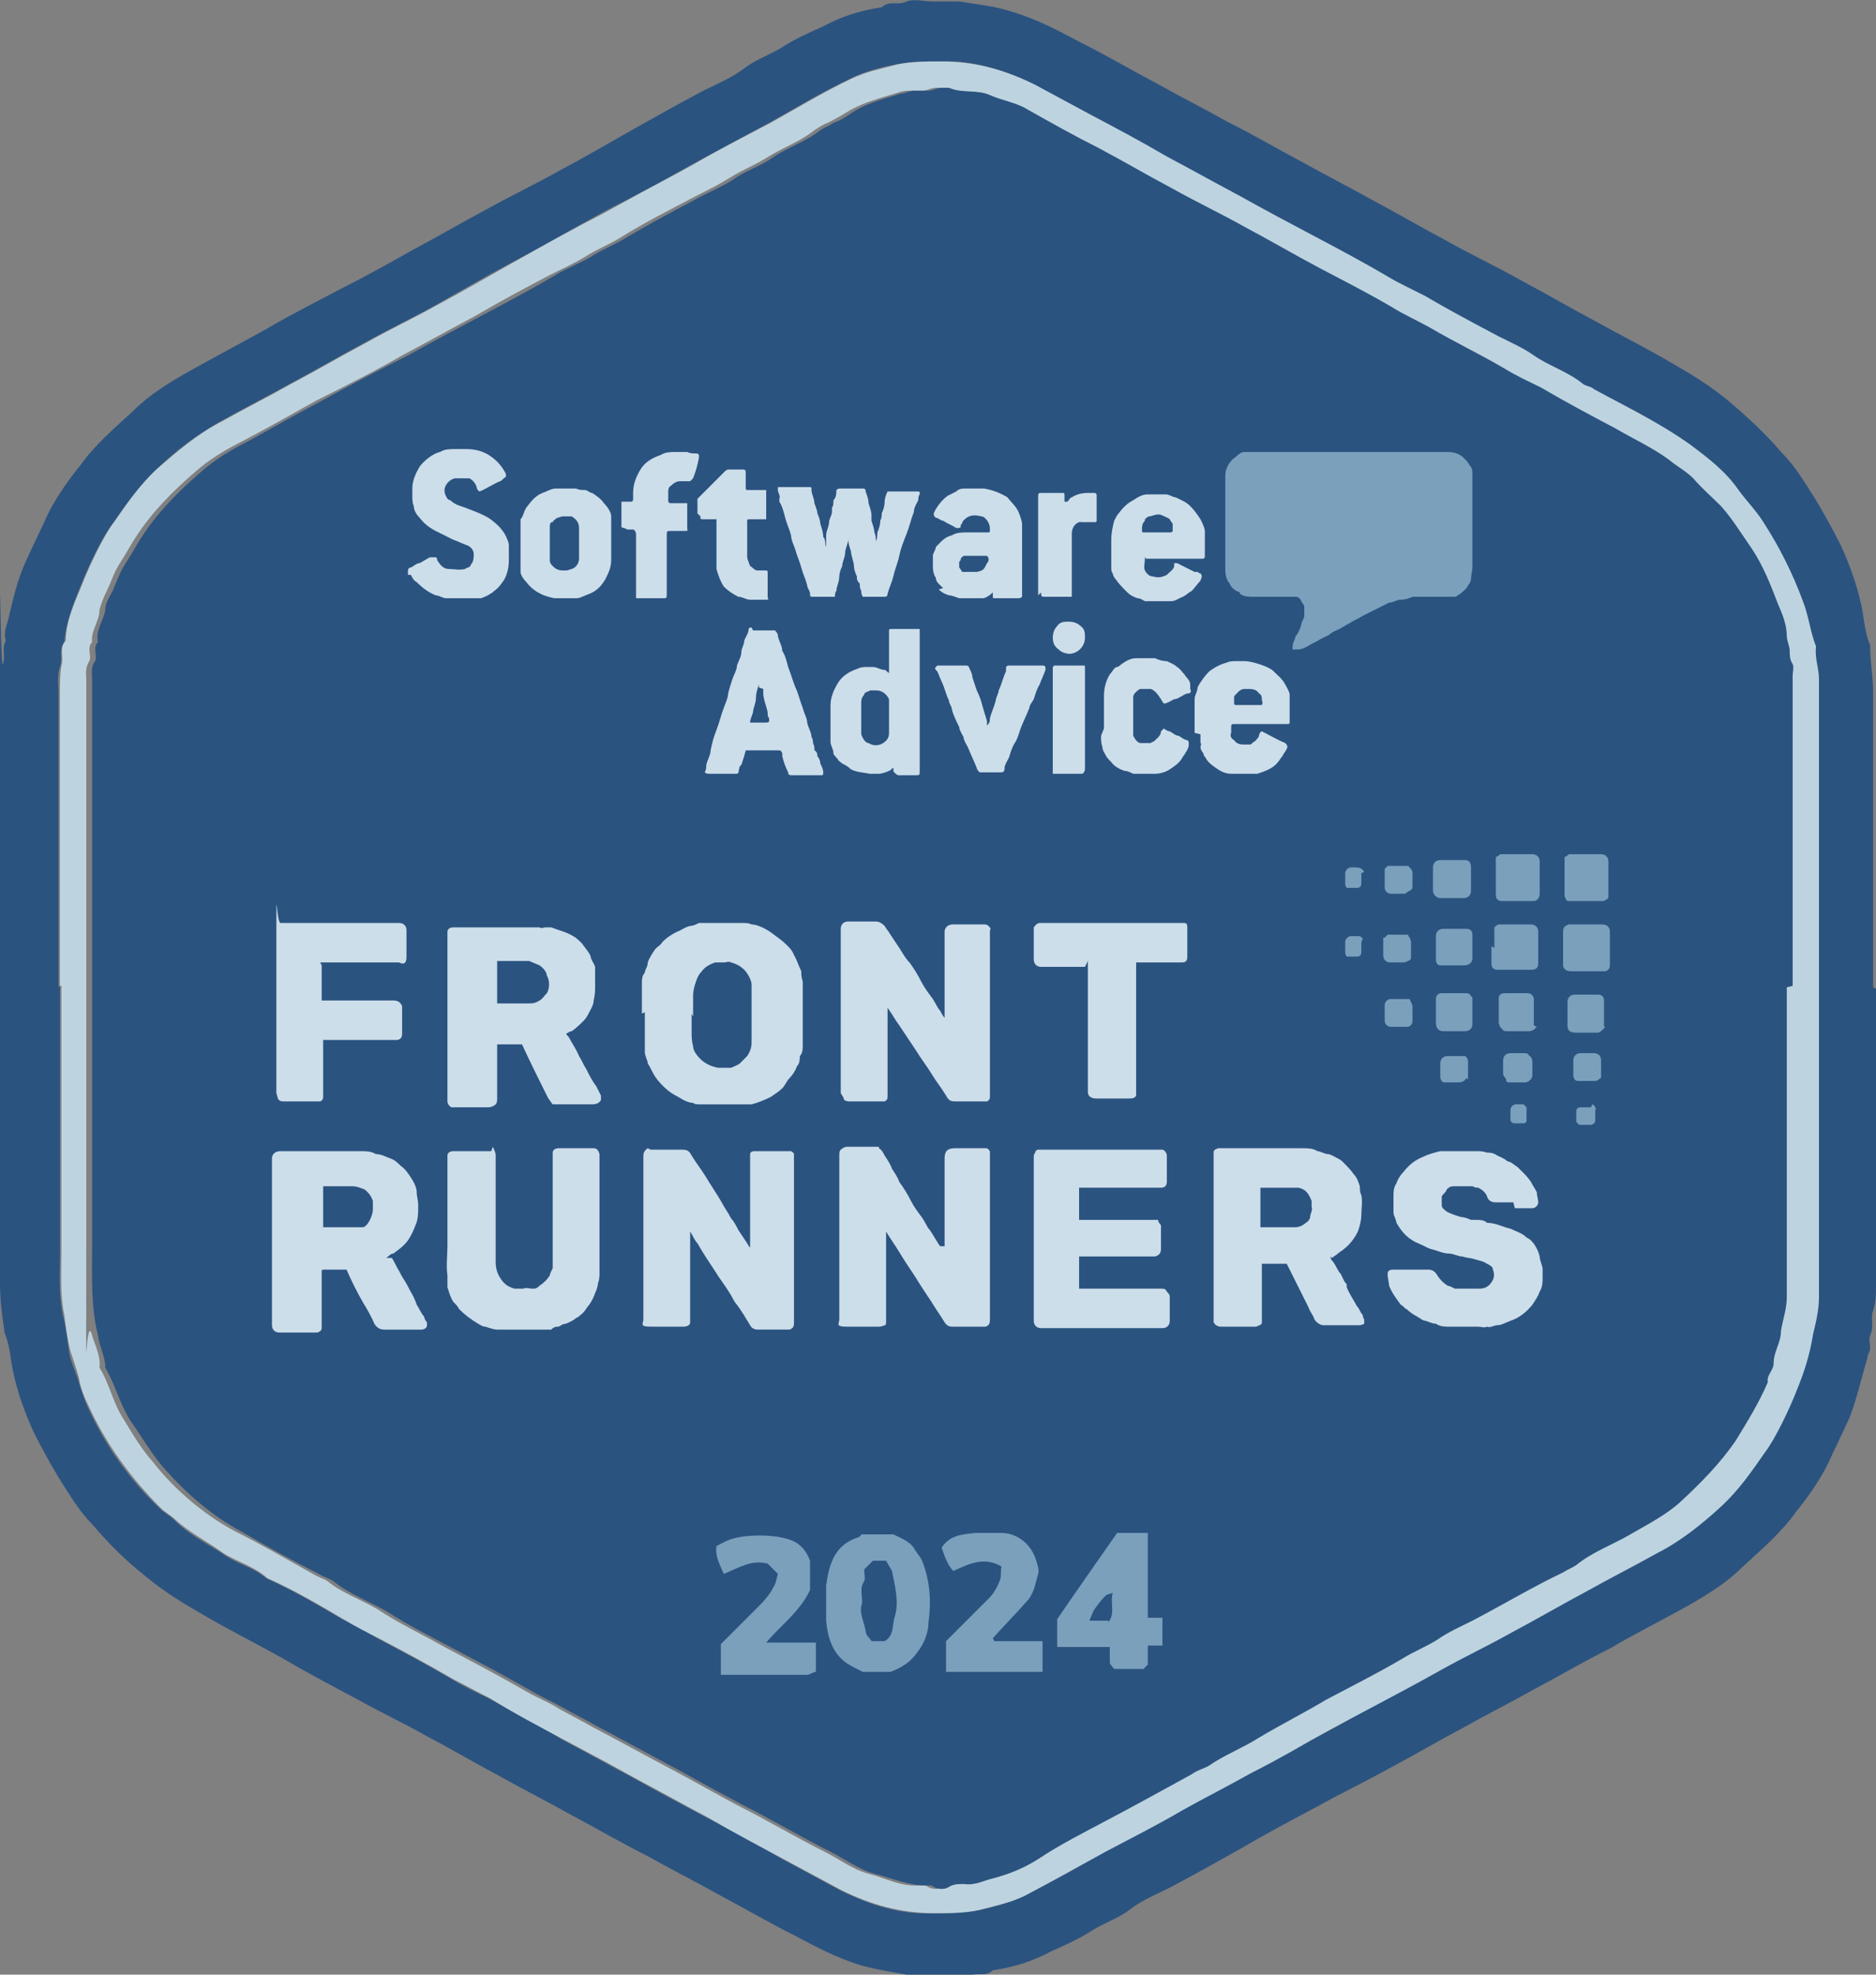 <?xml version="1.0" encoding="UTF-8"?>
<svg xmlns="http://www.w3.org/2000/svg" version="1.1" viewBox="0 0 128.3 135">
  <rect x="0" y="0" width="128.3" height="135" fill="#808080" stroke="none"/>
  <defs>
    <style>
      .cls-1 {
        fill: #ccdeea;
      }

      .cls-2 {
        fill: #f8f8f9;
      }

      .cls-3 {
        fill: #fafafb;
      }

      .cls-4 {
        fill: #f7f7f8;
      }

      .cls-5 {
        fill: #f9f9fa;
      }

      .cls-6 {
        fill: #563a43;
      }

      .cls-7 {
        fill: #f6f6f7;
      }

      .cls-8 {
        fill: #7aa0bc;
      }

      .cls-9 {
        fill: #ea7c22;
      }

      .cls-10 {
        fill: #e37924;
      }

      .cls-11 {
        fill: #332d51;
      }

      .cls-12 {
        fill: #2f284d;
      }

      .cls-13 {
        fill: #d17128;
      }

      .cls-14 {
        fill: #ec7d22;
      }

      .cls-15 {
        fill: #423d5e;
      }

      .cls-16 {
        fill: #302a4e;
      }

      .cls-17 {
        fill: #ed7d21;
      }

      .cls-18 {
        fill: #fbfafb;
      }

      .cls-19 {
        fill: #bdd4e0;
      }

      .cls-20 {
        fill: #fefefe;
      }

      .cls-21 {
        fill: #f28020;
      }

      .cls-22 {
        fill: #2b5380;
      }

      .cls-23 {
        fill: #332a4b;
      }

      .cls-24 {
        fill: #fcfcfc;
      }

      .cls-25 {
        fill: #4d4867;
      }

      .cls-26 {
        fill: #302a4f;
      }

      .cls-27 {
        fill: #363154;
      }
    </style>
  </defs>
  <!-- Generator: Adobe Illustrator 28.6.0, SVG Export Plug-In . SVG Version: 1.2.0 Build 709)  -->
  <g>
    <g id="Layer_1">
      <path class="cls-22" d="M128.3,67.6v20.3c0,.6,0,1.1-.2,1.7-.2.5.1,1.1-.2,1.7-.1.2,0,.6,0,.9,0,.2-.2.4-.2.7-.4,1.3-.7,2.7-1.2,4-.5,1.1-1,2.1-1.5,3.2-.6,1.2-1.4,2.3-2.2,3.3-1,1.4-2.3,2.5-3.6,3.7-1.1,1.1-2.4,1.9-3.8,2.7-1.8,1-3.6,1.9-5.3,2.9-1.8.9-3.5,1.9-5.2,2.8-1.6.9-3.2,1.7-4.8,2.6-1.7.9-3.4,1.9-5.1,2.8-1.6.9-3.3,1.7-4.9,2.6-1.7.9-3.4,1.8-5.1,2.8-1.6.9-3.2,1.8-4.9,2.7-1,.5-2,.9-2.9,1.6-.8.6-1.8.9-2.7,1.5-.8.5-1.7.9-2.6,1.3-1.3.7-2.6,1.1-4,1.3-.5.5-1.1.1-1.7.4-.5.2-1.2,0-1.8,0s-1.2,0-1.8,0c-1.2-.2-2.4-.4-3.6-.7-1.7-.5-3.2-1.3-4.7-2.1-1.8-.9-3.5-1.9-5.2-2.8-1.6-.9-3.2-1.7-4.8-2.6-1.8-.9-3.5-1.9-5.2-2.8-1.6-.9-3.2-1.7-4.8-2.6-1.7-.9-3.4-1.9-5.1-2.8-1.6-.9-3.3-1.7-4.9-2.6-1.7-.9-3.4-1.8-5.1-2.8-1.8-1-3.6-1.9-5.3-2.9-1.4-.8-2.7-1.6-3.9-2.6-1.4-1.1-2.6-2.3-3.7-3.6-.9-.9-1.6-2.1-2.3-3.2-.6-1-1.2-2.1-1.7-3.1-.6-1.3-1.1-2.7-1.4-4.1-.2-.9-.2-1.8-.6-2.7,0,0,0,0,0-.1C.1,89.7,0,88.7,0,87.7c0-13.5,0-27,0-40.6s0-1.1.2-1.7c.2-.5-.1-1.1.2-1.6-.2-.6.1-1.1.2-1.6.3-1.3.6-2.6,1.2-3.9.5-1.1,1-2.1,1.5-3.2.6-1.2,1.4-2.3,2.2-3.3,1-1.4,2.3-2.5,3.6-3.7,1.1-1.1,2.4-1.9,3.8-2.7,1.8-1,3.5-1.9,5.3-2.9,1.7-1,3.5-1.9,5.2-2.8,1.6-.8,3.2-1.7,4.8-2.6,1.7-.9,3.4-1.9,5.1-2.8,1.6-.9,3.3-1.7,4.9-2.6,1.7-.9,3.4-1.9,5-2.8,1.6-.9,3.2-1.8,4.9-2.7,1-.5,2-.9,2.9-1.6.8-.6,1.8-.9,2.7-1.5.8-.5,1.7-.9,2.6-1.3,1.3-.7,2.6-1.1,4-1.3.5-.5,1.1-.1,1.7-.4.5-.2,1.2,0,1.8,0s1.2,0,1.8,0c1.2.2,2.4.3,3.6.7,1.7.5,3.2,1.3,4.7,2.1,1.8.9,3.5,1.9,5.2,2.8,1.6.9,3.2,1.7,4.8,2.6,1.8.9,3.5,1.9,5.2,2.8,1.6.9,3.2,1.7,4.8,2.6,1.7.9,3.4,1.9,5.1,2.8,1.6.9,3.3,1.7,4.9,2.6,1.7.9,3.4,1.9,5.1,2.8,1.8,1,3.6,1.9,5.3,2.9,1.4.8,2.7,1.6,3.9,2.6,1.3,1.1,2.6,2.3,3.7,3.6.9.9,1.6,2.1,2.3,3.2.6,1,1.2,2.1,1.7,3.1.6,1.3,1.1,2.7,1.4,4.1.2.9.2,1.8.6,2.7,0,0,0,0,0,.1,0,1,.2,2,.2,3.1,0,6.7,0,13.5,0,20.2ZM4.1,67.4c0,6.1,0,12.2,0,18.3,0,1.4-.1,2.8.2,4.2.2.8.3,1.6.4,2.4.1.7.4,1.3.6,1.9.2.7.4,1.3.7,2,1.2,2.6,2.8,4.9,4.9,6.9.3.3.7.5,1,.8,1,1,2.2,1.6,3.3,2.3.9.7,2.1.9,3,1.7,1.8.8,3.5,1.8,5.2,2.8.8.4,1.6.8,2.4,1.3,1.7.9,3.4,1.8,5.1,2.8.8.5,1.7.9,2.5,1.3,1.7.9,3.4,1.8,5,2.8,1.7.9,3.3,1.8,5,2.7,1.6.9,3.3,1.8,5,2.7,1.7.9,3.4,1.8,5.1,2.8,1.3.7,2.6,1.4,3.9,2.1,2,1,4.1,1.7,6.4,1.6,1,0,2,0,3-.2,1.1-.2,2.2-.5,3.2-1,1.9-.9,3.7-2,5.5-3,1.8-.9,3.5-1.9,5.2-2.8,1.6-.9,3.2-1.7,4.8-2.6.9-.5,1.8-1,2.8-1.5,1.7-.9,3.4-1.8,5.1-2.8,1.7-.9,3.3-1.8,5-2.7,1.6-.9,3.3-1.7,4.9-2.6,1.7-.9,3.4-1.9,5.1-2.8,1.6-.9,3.2-1.7,4.8-2.6,1.6-.9,3.1-2,4.4-3.2,1.2-1.1,2.1-2.4,3-3.7.7-.9,1.7-3.1,2.2-4.3.5-1.2.9-2.5,1.1-3.8.1-.8.4-1.7.4-2.5,0-14.1,0-28.2,0-42.3,0-.7-.4-1.4-.2-2.2-.4-1-.5-2.1-.9-3.1-.7-1.9-1.5-3.7-2.7-5.4-.5-.8-1.2-1.4-1.7-2.2-.9-1.3-2.1-2.2-3.3-3.1-2-1.5-4.3-2.6-6.6-3.8-.3-.1-.6-.2-.8-.4-1-.8-2.2-1.2-3.3-1.9-.8-.5-1.6-.9-2.4-1.3-1.7-.9-3.4-1.8-5.1-2.8-.8-.5-1.7-.9-2.5-1.3-1.7-.9-3.4-1.8-5.1-2.8-1.7-.9-3.3-1.8-5-2.7-1.6-.9-3.3-1.8-5-2.7-1.7-.9-3.4-1.9-5.1-2.8-1.3-.7-2.6-1.4-3.9-2.1-2-1-4.1-1.7-6.4-1.6-1,0-2,0-3,.2-1.1.2-2.2.5-3.2,1-1.9.9-3.7,2-5.5,3-1.7.9-3.5,1.9-5.2,2.8-1.6.9-3.2,1.8-4.8,2.6-1,.5-1.9,1-2.8,1.5-1.6.9-3.2,1.8-4.9,2.7-1.7.9-3.4,1.9-5,2.8-1.6.9-3.3,1.7-4.9,2.6-1.7.9-3.4,1.9-5.1,2.8-1.6.9-3.2,1.7-4.8,2.6-1.6.9-3.1,2-4.4,3.3-1.2,1.1-2.1,2.4-3,3.7-.7.9-1.7,3-2.2,4.3-.5,1.2-1,2.5-1.1,3.8-.4.5-.1,1.2-.3,1.7-.2.6-.1,1.2-.1,1.8,0,6.7,0,13.4,0,20.1Z"/>
      <path class="cls-19" d="M4.1,67.4v-20.1c0-.6,0-1.2.1-1.8.2-.6-.2-1.2.3-1.7,0-1.3.6-2.6,1.1-3.8.5-1.3,1.5-3.4,2.2-4.3.9-1.3,1.8-2.6,3-3.7,1.4-1.2,2.8-2.4,4.4-3.2,1.6-.9,3.2-1.7,4.8-2.6,1.7-.9,3.4-1.9,5.1-2.8,1.6-.9,3.3-1.7,4.9-2.6,1.7-.9,3.4-1.9,5-2.8,1.6-.9,3.2-1.8,4.9-2.7,1-.5,1.9-1,2.8-1.5,1.6-.9,3.2-1.7,4.8-2.6,1.7-1,3.5-1.9,5.2-2.8,1.8-1,3.6-2.1,5.5-3,1-.5,2.1-.7,3.2-1,1-.2,2-.2,3-.2,2.3,0,4.4.6,6.4,1.6,1.3.7,2.6,1.4,3.9,2.1,1.7.9,3.4,1.8,5.1,2.8,1.7.9,3.3,1.8,5,2.7,1.6.9,3.3,1.8,5,2.7,1.7.9,3.4,1.8,5.1,2.8.8.5,1.7.9,2.5,1.3,1.7,1,3.4,1.9,5.1,2.8.8.4,1.7.8,2.4,1.3,1,.7,2.3,1.1,3.3,1.9.2.2.6.2.8.4,2.2,1.2,4.5,2.3,6.6,3.8,1.2.9,2.4,1.8,3.3,3.1.5.7,1.2,1.4,1.7,2.2,1.1,1.7,2,3.5,2.7,5.4.4,1,.5,2.1.9,3.1-.1.8.2,1.5.2,2.2,0,14.1,0,28.2,0,42.3,0,.8-.2,1.7-.4,2.5-.2,1.3-.6,2.6-1.1,3.8-.5,1.3-1.5,3.4-2.2,4.3-.9,1.3-1.8,2.6-3,3.7-1.3,1.2-2.8,2.4-4.4,3.2-1.6.9-3.2,1.7-4.8,2.6-1.7.9-3.4,1.9-5.1,2.8-1.6.9-3.3,1.7-4.9,2.6-1.6.9-3.3,1.8-5,2.7-1.7.9-3.4,1.8-5.1,2.8-.9.5-1.8,1-2.8,1.5-1.6.9-3.2,1.7-4.8,2.6-1.7,1-3.5,1.9-5.2,2.8-1.8,1-3.6,2-5.5,3-1,.5-2.1.7-3.2,1-1,.2-2,.2-3,.2-2.3,0-4.4-.6-6.4-1.6-1.3-.7-2.6-1.4-3.9-2.1-1.7-.9-3.4-1.8-5.1-2.8-1.7-.9-3.3-1.8-5-2.7-1.6-.9-3.3-1.8-5-2.7-1.7-.9-3.4-1.8-5-2.8-.8-.4-1.7-.9-2.5-1.3-1.7-1-3.4-1.9-5.1-2.8-.8-.4-1.6-.8-2.4-1.3-1.7-1-3.4-2-5.2-2.8-.9-.8-2-1.1-3-1.7-1.1-.8-2.3-1.4-3.3-2.3-.3-.3-.7-.5-1-.8-2-2-3.7-4.3-4.9-6.9-.3-.6-.6-1.3-.7-2-.2-.7-.4-1.3-.6-1.9-.2-.8-.3-1.6-.4-2.4-.3-1.4-.2-2.8-.2-4.2,0-6.1,0-12.2,0-18.3ZM122.2,67.5v-21.2c0-.3.1-.7,0-.8-.2-.3-.2-.6-.2-.9,0-.3-.2-.7-.2-1,0-.8-.3-1.5-.6-2.2-.5-1.3-1-2.6-1.8-3.8-.7-1-1.3-2-2.1-2.9-.6-.7-1.3-1.3-1.9-1.9-.5-.5-1.2-.9-1.7-1.4-1.1-.9-2.4-1.5-3.6-2.1-1.7-1-3.4-1.8-5.1-2.8-.8-.5-1.7-.9-2.5-1.3-1.7-.9-3.4-1.8-5.1-2.8-.8-.5-1.7-.9-2.6-1.4-1.6-1-3.3-1.8-5-2.7-1.7-.9-3.4-1.9-5.1-2.8-1.6-.9-3.3-1.7-4.9-2.6-1.7-.9-3.4-1.9-5.1-2.8-1.6-.9-3.2-1.7-4.8-2.6-.8-.5-1.8-.6-2.6-1-.9-.4-1.9-.1-2.8-.5-.2,0-.4,0-.5,0-.3,0-.6.2-.9.2-.3,0-.7,0-1,0-.3,0-.6.1-.9.2-1,.3-2.1.6-3,1.1-.5.3-1,.6-1.6.9-.3.1-.6.3-.9.5-1,.8-2.2,1.2-3.3,1.9-.8.5-1.6.8-2.4,1.3-.8.5-1.6.9-2.4,1.3-1.7.9-3.5,1.8-5.1,2.8-.8.5-1.6.8-2.4,1.3s-1.7.9-2.5,1.3c-1.7.9-3.4,1.8-5.1,2.8-1.7.9-3.3,1.8-5,2.7-1.9,1.1-3.9,2.1-5.9,3.1-1.6.9-3.2,1.8-4.9,2.7-1.2.6-2.4,1.3-3.4,2.2-1.5,1.3-2.9,2.7-4,4.4-.4.6-.7,1.2-1.1,1.8-.4.6-.6,1.3-.9,1.9-.2.4-.4.9-.5,1.3,0,.8-.6,1.4-.5,2.2-.4.4,0,1-.2,1.3-.3.5-.2.9-.2,1.3,0,12.9,0,25.8,0,38.7s-.1,4.1.4,6.1c.2.7.6,1.4.5,2.2.7,1.1.9,2.4,1.7,3.6.6,1,1.2,2,2,2.9,1.4,1.8,3.5,3.6,5.6,4.7,1.8.9,3.5,1.9,5.3,2.9.3.2.7.3,1,.5,1.1.9,2.5,1.3,3.7,2.1,1.4.9,2.9,1.6,4.3,2.4,1.9,1,3.8,2,5.7,3.1.7.4,1.5.7,2.1,1.1.7.4,1.5.8,2.2,1.2,1.9,1,3.7,2,5.6,3,1.5.8,2.9,1.6,4.4,2.4,2,1,4,2.2,6,3.2,1,.5,1.9,1.2,3,1.5,1.2.3,2.2.9,3.5.8.1,0,.3,0,.4,0,.4.3.9.3,1.2.1.4-.2.7-.2,1-.2.6,0,1.2-.2,1.7-.3,1.2-.4,2.3-.8,3.4-1.4,1.5-.9,3.1-1.7,4.6-2.6,2-1.1,4-2.1,5.9-3.2.4-.2.8-.3,1.2-.6,1.1-.8,2.3-1.2,3.4-1.9,1.5-.9,3.1-1.7,4.6-2.6,1.7-1,3.5-1.9,5.2-2.8.8-.4,1.6-.8,2.4-1.3.8-.5,1.6-.9,2.4-1.3,2.1-1.1,4.1-2.3,6.2-3.3.3-.1.6-.3.9-.5,1.1-.9,2.5-1.4,3.7-2.1,1.2-.7,2.4-1.3,3.4-2.2,1.4-1.3,2.8-2.6,3.8-4.2.8-1.3,1.6-2.6,2.2-4,0-.5.4-.8.4-1.3,0-.8.4-1.4.5-2.2,0-.8.4-1.6.4-2.3,0-7.1,0-14.1,0-21.2Z"/>
      <path class="cls-22" d="M122.2,67.5c0,7.1,0,14.1,0,21.2,0,.8-.3,1.6-.4,2.3,0,.8-.5,1.4-.5,2.2,0,.5-.5.8-.4,1.3-.6,1.4-1.4,2.7-2.2,4-1.1,1.6-2.4,2.9-3.8,4.2-1,.9-2.2,1.5-3.4,2.2-1.2.7-2.6,1.2-3.7,2.1-.3.2-.6.3-.9.5-2.1,1-4.1,2.2-6.2,3.3-.8.4-1.7.8-2.4,1.3-.8.5-1.6.8-2.4,1.3-1.7,1-3.5,1.9-5.2,2.8-1.5.9-3.1,1.7-4.6,2.6-1.1.7-2.4,1.2-3.4,1.9-.3.2-.8.3-1.2.6-2,1.1-4,2.2-5.9,3.2-1.5.8-3.1,1.6-4.6,2.6-1.1.7-2.2,1.1-3.4,1.4-.6.2-1.1.4-1.7.3-.3,0-.7,0-1,.2-.3.2-.8.2-1.2-.1,0,0-.3,0-.4,0-1.2,0-2.3-.5-3.5-.8-1.1-.3-2-1-3-1.5-2-1-4-2.2-6-3.2-1.5-.8-3-1.6-4.4-2.4-1.9-1-3.7-2-5.6-3-.7-.4-1.5-.8-2.2-1.2-.7-.4-1.4-.7-2.1-1.1-1.9-1.1-3.8-2.1-5.7-3.1-1.5-.8-2.9-1.5-4.3-2.4-1.2-.7-2.6-1.2-3.7-2.1-.3-.2-.7-.3-1-.5-1.8-.9-3.6-1.9-5.3-2.9-2.1-1.1-4.1-2.9-5.6-4.7-.7-.9-1.3-1.9-2-2.9-.7-1.1-1-2.4-1.7-3.6,0-.8-.4-1.4-.5-2.2-.5-2-.4-4.1-.4-6.1,0-12.9,0-25.8,0-38.7,0-.4-.1-.9.2-1.3.2-.3-.2-.9.2-1.3-.2-.8.4-1.5.5-2.2,0-.5.3-.9.5-1.3.3-.7.5-1.3.9-1.9.4-.6.7-1.2,1.1-1.8,1.1-1.7,2.5-3.1,4-4.4,1-.9,2.2-1.6,3.4-2.2,1.6-.9,3.2-1.8,4.9-2.7,2-1.1,3.9-2.1,5.9-3.1,1.6-.9,3.3-1.8,5-2.7,1.7-.9,3.4-1.8,5.1-2.8.8-.5,1.7-.8,2.5-1.3s1.6-.8,2.4-1.3c1.7-1,3.4-1.9,5.1-2.8.8-.4,1.7-.8,2.4-1.3.8-.5,1.7-.8,2.4-1.3,1-.7,2.3-1.1,3.3-1.9.3-.2.6-.3.9-.5.6-.2,1.1-.6,1.6-.9.9-.5,2-.8,3-1.1.3,0,.6-.2.9-.2.3,0,.7,0,1,0,.3,0,.6-.2.9-.2.2,0,.4,0,.5,0,.9.4,1.9.1,2.8.5.9.4,1.8.5,2.6,1,1.6.9,3.2,1.8,4.8,2.6,1.7.9,3.4,1.9,5.1,2.8,1.6.9,3.3,1.7,4.9,2.6,1.7.9,3.4,1.9,5.1,2.8,1.7.9,3.3,1.7,5,2.7.8.5,1.7.9,2.6,1.4,1.7,1,3.4,1.8,5.1,2.8.8.5,1.7.9,2.5,1.3,1.7,1,3.4,1.9,5.1,2.8,1.2.7,2.5,1.3,3.6,2.1.6.5,1.2.8,1.7,1.3.6.7,1.3,1.3,1.9,1.9.8.9,1.4,1.9,2.1,2.9.8,1.2,1.3,2.5,1.8,3.8.3.7.6,1.4.6,2.2,0,.3.2.7.2,1,0,.3,0,.6.2.9.1.2,0,.6,0,.8,0,7.1,0,14.2,0,21.2Z"/>
      <g>
        <path class="cls-1" d="M44.5,78.6c.3,0,.7,0,1,0s.7,0,1.1,0c.3,0,.5,0,.7.4.3.5.7,1,1,1.5.3.5.7,1.1,1,1.6.2.4.5.8.7,1.2.2.2.4.6.5.8.2.3.4.6.6.9,0,0,.1.2.2.3,0-.1,0-.2,0-.2v-5.9c0-.1,0-.2,0-.3,0-.1.1-.2.3-.2.2,0,.3,0,.5,0,.5,0,1.1,0,1.6,0,.2,0,.3,0,.4,0,0,0,.2.1.2.2s0,.2,0,.3c0,3.7,0,7.4,0,11.2,0,.2,0,.4-.3.5,0,0-.1,0-.2,0h-2c-.2,0-.4-.1-.5-.3-.3-.5-.6-1-.9-1.4-.2-.2-.3-.5-.5-.8-.3-.5-.7-1-1-1.5-.4-.6-.8-1.2-1.2-1.9-.2-.2-.3-.5-.5-.8v6c0,0,0,.2,0,.2,0,.2-.2.3-.5.3-.7,0-1.4,0-2.2,0s-.5-.2-.5-.5v-11.1c0-.2,0-.4.3-.6Z"/>
        <path class="cls-1" d="M64.6,70v-6.2c0-.2,0-.3.2-.5,0,0,.2-.1.3-.1.7,0,1.5,0,2.2,0,.1,0,.2,0,.3.1s.2.2.1.3h0v11.3c0,.2,0,.3-.2.4,0,0-.3,0-.4,0h-1.2c-.2,0-.3,0-.5,0-.3,0-.5,0-.7-.4-.3-.5-.7-1-1-1.5-.3-.5-.7-1-1-1.5-.4-.6-.8-1.2-1.2-1.8-.3-.4-.5-.8-.8-1.2,0,0,0,0,0,0,0,0,0,.1,0,.2v5.8c0,.2,0,.3-.2.4,0,0-.2,0-.4,0-.7,0-1.4,0-2,0,0,0-.4,0-.4-.2,0-.1-.2-.3-.2-.4v-11.2c0-.3.2-.5.5-.5h1.9c.2,0,.4.1.6.3.1.2.3.4.4.6.2.3.4.6.6.9.2.3.4.7.7,1,.3.4.6.9.8,1.3.2.4.5.8.8,1.2.2.3.3.6.5.8.1.2.2.4.4.6Z"/>
        <path class="cls-1" d="M64.6,85.2v-6c0-.5.2-.7.7-.7h1.6c.2,0,.3,0,.5,0,.2,0,.2.1.3.2,0,0,0,.2,0,.3v11.2c0,.2,0,.4-.3.5,0,0-.1,0-.2,0-.7,0-1.3,0-2,0-.2,0-.4,0-.6-.3-.3-.5-.6-.9-.9-1.4-.4-.6-.8-1.2-1.1-1.7-.4-.6-.8-1.2-1.1-1.7-.3-.5-.6-.9-.9-1.4v.3c0,1.9,0,3.8,0,5.8,0,.2,0,.3-.1.3,0,0-.2.1-.4.1-.7,0-1.4,0-2.2,0s-.5-.2-.5-.5h0v-11.2c0-.2,0-.3.1-.4.1-.1.3-.2.4-.2.6,0,1.2,0,1.8,0s.4,0,.4.1c.2.1.3.3.4.5.2.3.4.6.5.9.2.3.4.6.5.9.3.4.6.9.8,1.3.2.4.5.8.8,1.2.2.3.3.6.5.8.2.3.3.5.5.8,0,0,.1.2.2.3,0,0,0,0,0,0Z"/>
        <path class="cls-1" d="M38.7,70.6c0,.1.1.2.2.3.2.4.5.8.7,1.3.2.3.3.6.5.9.2.4.4.8.7,1.2.1.2.2.4.3.6,0,0,0,0,0,0v.3c-.1.2-.3.3-.6.3-.6,0-1.3,0-1.9,0-.2,0-.4,0-.6,0s-.1,0-.2,0c-.1-.1-.2-.3-.3-.4-.6-1.2-1.2-2.4-1.8-3.7,0,0,0,0,0,0h-1.7v3.7c0,.1,0,.3-.1.4-.1.1-.3.2-.5.2,0,0-.1,0-.2,0h-1.8c-.2,0-.3,0-.5,0-.1,0-.3-.2-.3-.4v-11.3c0,0,0-.2,0-.3,0-.2.2-.3.4-.3h5.2c.2,0,.5,0,.7,0,.1.1.3,0,.4,0,.1,0,.3,0,.4,0,.5.2,1,.3,1.5.6.2.1.4.3.6.5.2.3.5.6.6.9,0,.2.2.4.3.7,0,.1,0,.3,0,.5,0,.3,0,.5,0,.8,0,.3,0,.6-.1,1,0,.3-.2.6-.3.8-.1.2-.2.4-.4.6-.2.2-.5.5-.8.7-.2,0-.3.2-.5.2ZM34,65.8v2.8h2.1c.3,0,.5,0,.8-.2.2-.1.3-.3.5-.5.2-.3.2-.9,0-1.2,0-.2-.2-.5-.5-.7-.2-.1-.5-.2-.7-.3-.7,0-1.5,0-2.2,0Z"/>
        <path class="cls-1" d="M26.8,86c.2.3.3.6.5.9.1.2.2.4.4.7.2.3.3.6.5.9.1.2.2.4.3.7.2.3.3.6.5.8,0,.1.1.3.2.4,0,0,0,.1,0,.2,0,.2-.2.3-.4.3-.8,0-1.6,0-2.5,0-.3,0-.5-.1-.7-.4-.2-.5-.5-1-.8-1.5-.4-.7-.8-1.5-1.1-2.2,0,0,0,0,0,0h-1.5c-.2,0-.2,0-.2.2v3.7c0,.2,0,.3-.3.4,0,0-.1,0-.2,0h-2.4c-.3,0-.5-.2-.5-.5v-11.2c0,0,0-.2,0-.3.1-.3.3-.4.6-.4,1.3,0,2.5,0,3.8,0s.4,0,.5,0c.2,0,.4,0,.6,0,.2,0,.4,0,.6,0,.3,0,.7,0,1,.2.4,0,.7.2,1,.3.3.1.5.3.7.5.3.2.5.5.7.8.2.3.4.7.4,1s.1.6.1.8c0,0,0,.2,0,.2,0,.4,0,.9-.2,1.3-.1.3-.3.7-.5,1-.3.4-.6.6-1,.9-.2,0-.3.2-.5.3ZM22.1,83.9c.6,0,1.2,0,1.8,0,.2,0,.4,0,.7,0,0,0,.1,0,.2,0,.2,0,.4-.3.5-.5.1-.2.2-.5.2-.7,0-.2,0-.4,0-.6-.1-.3-.3-.6-.6-.8-.3-.1-.5-.2-.8-.2-.6,0-1.2,0-1.8,0,0,0-.1,0-.2,0,0,1,0,1.9,0,2.9Z"/>
        <path class="cls-1" d="M91,85.9c0,.2.1.3.2.4.2.3.3.6.5.8.1.2.2.5.4.7,0,0,0,.1,0,.2.2.5.5.9.7,1.3.2.2.2.4.4.6,0,0,0,.2.1.3,0,.1,0,.3,0,.3,0,0-.2.1-.3.1h-2.5c-.2,0-.5-.2-.6-.4-.1-.3-.3-.5-.4-.8-.5-1-1-2-1.5-3,0,0,0,0,0,0h-1.7v3.8c0,0,0,.1,0,.2,0,.2-.2.2-.4.3,0,0,0,0-.1,0h-2.3c-.2,0-.4-.1-.5-.3,0,0,0,0,0-.1s0,0,0-.1v-11.1c0,0,0-.2,0-.3,0-.2.1-.2.3-.3.2,0,.3,0,.4,0h4.2c.4,0,.8,0,1.2,0,.3,0,.7,0,1,.2.2,0,.5.2.7.2.2,0,.5.2.7.3,0,0,.2.1.3.2.3.3.6.6.8.9.2.2.3.5.4.8,0,.2,0,.4.1.6.1.5,0,.9,0,1.4,0,.3-.1.7-.2,1-.2.5-.6,1-1,1.3-.1.1-.3.2-.4.3-.1.1-.3.2-.4.3ZM86.2,83.9c.4,0,.8,0,1.2,0s.8,0,1.2,0c.2,0,.5-.1.7-.3.2-.1.3-.3.3-.4,0-.2.2-.5.1-.7,0-.1,0-.2,0-.4,0,0,0,0,0,0-.2-.5-.4-.8-.9-.9-.2,0-.3,0-.5,0-.6,0-1.2,0-1.8,0h-.3c0,1,0,1.9,0,2.9Z"/>
        <path class="cls-1" d="M43.9,69.3c0-.4,0-.8,0-1.1,0-.3,0-.7,0-1,0-.2,0-.5.2-.7,0-.2.2-.4.2-.7.1-.3.3-.6.5-.9,0,0,0,0,.1-.1.1-.1.3-.2.4-.4.3-.3.6-.5,1-.7.3-.1.5-.3.9-.4.2,0,.4-.1.6-.2.1,0,.3,0,.4,0,.1,0,.3,0,.4,0,.2,0,.5,0,.8,0,.2,0,.5,0,.8,0,0,0,.2,0,.3,0s.2,0,.3,0c.2,0,.4,0,.6.1.4,0,1,.3,1.4.6s.7.5,1,.8c.2.2.4.4.5.7.2.3.3.7.5,1.1,0,.2,0,.4.1.7,0,.3,0,.7,0,1,0,.4,0,.7,0,1.1,0,.4,0,.7,0,1.1,0,.4,0,.8,0,1.2,0,.2,0,.5-.2.7,0,.2,0,.5-.2.7-.1.3-.3.6-.5.8-.2.2-.3.5-.5.7-.2.2-.5.4-.8.6-.4.2-.9.4-1.3.5,0,0-.2,0-.3,0-.1,0-.3,0-.4,0-.2,0-.4,0-.6,0-.3,0-.6,0-.9,0-.1,0-.2,0-.4,0-.1,0-.3,0-.4,0-.2,0-.4,0-.6,0-.1,0-.3,0-.4-.1-.3,0-.7-.2-1-.4-.4-.2-.7-.4-1-.7-.2-.2-.4-.4-.6-.7-.2-.3-.3-.6-.5-.9,0-.2-.2-.5-.2-.8,0-.2,0-.4,0-.7,0-.3,0-.6,0-1,0-.3,0-.6,0-1ZM47.3,69.3c0,.4,0,.8,0,1.2,0,.3,0,.7.1,1,0,.3.2.6.5.9.3.3.7.5,1.2.6.2,0,.4,0,.6,0,.1,0,.2,0,.3,0,0,0,.5-.2.6-.3.2-.2.3-.3.5-.5.2-.3.3-.6.3-.9,0-.3,0-.5,0-.8,0-.4,0-.9,0-1.3s0-.9,0-1.3c0-.2,0-.4,0-.6,0-.3-.3-.8-.5-1-.2-.2-.5-.4-.9-.5-.2-.1-.3,0-.5,0-.2,0-.4,0-.6,0s0,0,0,0c-.3.1-.7.3-.9.6-.2.2-.3.4-.4.7-.1.3-.2.6-.2,1,0,.5,0,1,0,1.4Z"/>
        <path class="cls-1" d="M73.8,81.2v2.2h4.4c.3,0,.6,0,1,0h0c0,.2.2.3.2.4,0,.5,0,1,0,1.6,0,.3-.2.5-.5.5-1.6,0-3.2,0-4.8,0h-.3v2.2h5.6c.2,0,.3,0,.4.2,0,0,.2.2.2.3v1.7c0,.3-.2.5-.5.5h-8.3c-.3,0-.5-.2-.5-.5h0v-11.1c0-.2,0-.3.1-.4,0-.1.1-.2.2-.2.2,0,.3,0,.4,0h7.6c.2,0,.3,0,.5,0,.1,0,.3.2.3.4v1.8c0,.3-.2.4-.4.4h-2.4c-1.1,0-2.1,0-3.1,0Z"/>
        <path class="cls-1" d="M103.5,82.2c-.4,0-.8,0-1.2,0-.3,0-.5-.1-.6-.4-.1-.3-.4-.5-.6-.6-.1,0-.2,0-.4-.1-.2,0-.4,0-.6,0-.2,0-.4,0-.7,0-.2,0-.4.1-.5.3,0,.1-.2.2-.3.4,0,.2,0,.4,0,.6,0,.2.2.3.3.4.3.2.7.3,1,.4.2,0,.5.1.7.2.1,0,.2,0,.4,0,.2,0,.5,0,.7.2.6,0,1.1.3,1.6.4.4.2.8.3,1.1.6,0,0,.2.1.3.2.3.3.5.7.6,1.1,0,.3.2.6.2.9v.5c0,.3,0,.7-.2,1-.1.3-.3.6-.5.9-.4.5-.9.9-1.5,1.1-.3.1-.6.3-.9.3-.2,0-.5.2-.7.1-.2.1-.4,0-.6,0,0,0-.1,0-.2,0-.3,0-.6,0-.9,0-.3,0-.6,0-.9,0s-.6,0-.9-.2c-.2,0-.4-.1-.7-.2-.2,0-.4-.2-.6-.3-.2-.1-.5-.3-.7-.5-.1,0-.2-.2-.4-.3-.3-.4-.6-.8-.8-1.3,0-.2-.1-.5-.1-.8,0-.2.1-.3.4-.3h2.4c.3,0,.5.2.6.4.2.3.4.5.7.7.1,0,.3.1.5.2.3,0,.6,0,.9,0,.1,0,.2,0,.4,0,.1,0,.2,0,.4,0,.4,0,.7-.2.9-.6.1-.2.1-.5,0-.7,0-.2-.2-.3-.4-.4-.3-.2-.5-.2-.8-.3s-.6-.1-.9-.2c-.3,0-.6-.2-.9-.2-.4,0-.8-.2-1.2-.3-.1,0-.2-.1-.3-.1-.3-.2-.7-.3-1-.5-.5-.3-.8-.7-1.1-1.2,0-.2-.2-.5-.2-.7,0-.1,0-.3,0-.4,0,0,0-.2,0-.3,0,0,0,0,0-.1,0-.1,0-.2,0-.3,0-.3,0-.6.2-.9.1-.3.3-.6.5-.8.4-.5.8-.8,1.3-1,.4-.2.8-.3,1.2-.4.1,0,.3,0,.4,0,.2,0,.4,0,.6,0,.2,0,.5,0,.7,0,.3,0,.5,0,.8,0,.2,0,.4,0,.7.1.2,0,.4,0,.7.2.2.1.5.2.7.4.2,0,.4.2.7.4,0,0,.2.2.3.3.2.2.4.4.6.7.1.2.3.5.4.7,0,.2.1.5.1.7,0,.2-.2.4-.4.4-.4,0-.8,0-1.2,0Z"/>
        <path class="cls-1" d="M33.7,78.4h0c.1.2.2.4.2.6,0,2.4,0,4.9,0,7.3,0,.4.1.8.4,1.2.2.3.5.5.9.6,0,0,.2,0,.2,0s.2,0,.2,0,.1,0,.2,0c0,0,0,0,0,0,.2-.1.4,0,.6,0,.2,0,.3,0,.5-.2.3-.2.5-.4.7-.7,0-.1.1-.3.2-.5,0,0,0-.2,0-.2,0,0,0-.2,0-.2,0-.4,0-.8,0-1.1,0-2.1,0-4.2,0-6.2s0-.2,0-.2c0-.2.2-.3.4-.3h2.4c.2,0,.3.1.4.4,0,.1,0,.2,0,.4v6.7c0,.3,0,.7,0,1,0,.2,0,.5-.1.7,0,.2-.1.5-.2.7-.1.3-.2.5-.4.8-.2.2-.3.5-.6.7,0,0-.2.2-.3.2-.2.2-.5.3-.7.4-.2,0-.3.1-.5.2-.2,0-.3,0-.5.2,0,0-.2,0-.3,0-.2,0-.3,0-.5,0-.3,0-.5,0-.8,0,0,0-.2,0-.2,0-.3,0-.7,0-1,0-.1,0-.2,0-.4,0-.1,0-.2,0-.3,0s-.1,0-.2,0c-.2,0-.5-.1-.8-.2-.2,0-.3-.1-.5-.2-.5-.3-.9-.6-1.3-1-.1-.2-.2-.3-.4-.5-.2-.3-.3-.7-.4-1,0,0,0-.2,0-.3,0-.2,0-.3,0-.5-.1-.7,0-1.3,0-2,0-.7,0-1.3,0-2v-4c0,0,0-.2,0-.2,0-.2.2-.3.4-.3.8,0,1.7,0,2.6,0Z"/>
        <path class="cls-1" d="M22,66v2.4h4.9c.1,0,.2,0,.4.1,0,0,.2.2.2.3v1.9c0,.3-.2.4-.4.4h-5v3.8c0,.2,0,.3-.2.4-.1,0-.2,0-.4,0-.7,0-1.4,0-2.1,0-.1,0-.3,0-.4-.2,0-.1-.1-.3-.1-.4,0-3.7,0-7.4,0-11.1s0-.4.3-.5c0,0,0,0,0,0,0,0,0,0,.1,0h8c.3,0,.5.2.5.5,0,.6,0,1.2,0,1.8s-.3.5-.5.4h-5.1c0,0-.2,0-.3,0Z"/>
        <path class="cls-1" d="M74.2,66.1h-3c-.3,0-.5-.2-.5-.5h0v-1.8c0-.1,0-.3,0-.4,0,0,.2-.3.4-.3h9.5c.1,0,.2,0,.4,0s.2.2.2.3v2c0,.3-.1.4-.4.4,0,0-.1,0-.2,0h-2.9v9.1s0,0,0,0c-.1.2-.3.2-.5.2-.7,0-1.5,0-2.2,0-.1,0-.3,0-.4-.1-.1,0-.2-.2-.2-.3,0,0,0-.1,0-.2,0-2.9,0-5.8,0-8.8Z"/>
      </g>
      <g>
        <path class="cls-8" d="M107.2,61.6c0,0,0,0-.1-.1,0,0-.1-.2-.1-.3v-2.3c0-.1,0-.2,0-.3,0,0,.2-.1.3-.2,0,0,0,0,.1,0h2.1c.3,0,.5.2.5.5v2.1c0,0,0,.2,0,.3,0,.2-.2.2-.3.3,0,0-.2,0-.2,0-.8,0-1.5,0-2.3,0Z"/>
        <path class="cls-8" d="M102.2,64.8v-1.1c0-.1,0-.2,0-.3,0,0,.2-.2.3-.2h2.2c.3,0,.5.2.5.5v2.2c0,.3-.2.4-.5.4h-2.3c-.3,0-.4-.2-.4-.4,0-.4,0-.8,0-1.2Z"/>
        <path class="cls-8" d="M108.5,66.4h-1.1c-.3,0-.5-.2-.5-.4v-2.3c0-.3.1-.4.4-.5h2.3c.3,0,.5.2.5.5v2.2c0,.2,0,.4-.3.5,0,0-.1,0-.2,0-.4,0-.8,0-1.2,0Z"/>
        <path class="cls-8" d="M103.8,61.6h-1.1c-.3,0-.4-.2-.4-.4v-2.3c0-.1,0-.2,0-.3,0,0,.2-.1.3-.2,0,0,0,0,.1,0h2.1c.3,0,.5.2.5.5v2.2c0,.3-.2.5-.4.5-.4,0-.8,0-1.1,0Z"/>
        <path class="cls-8" d="M109.8,70.2l-.2.2c0,0-.2.2-.3.2-.5,0-1,0-1.5,0s-.6-.2-.6-.5c0-.5,0-1,0-1.6,0-.3.2-.5.5-.5h1.6c.3,0,.4.2.4.4,0,.6,0,1.2,0,1.8Z"/>
        <path class="cls-8" d="M99.4,58.8h.8c.3,0,.4.2.4.5v1.6c0,.3-.2.5-.5.5-.5,0-1.1,0-1.6,0-.2,0-.5-.2-.5-.5,0-.5,0-1,0-1.6,0-.3.2-.5.5-.5.3,0,.5,0,.8,0Z"/>
        <path class="cls-8" d="M105.1,70.2l-.2.2c0,0-.2.1-.3.1-.5,0-1,0-1.5,0-.2,0-.3,0-.4-.2-.1,0-.2-.3-.2-.4v-1c0-.1,0-.2,0-.4s0-.2,0-.3c0-.2.2-.3.4-.3.5,0,1.1,0,1.6,0,.2,0,.4.2.4.4,0,.6,0,1.2,0,1.8Z"/>
        <path class="cls-8" d="M100.7,64.8v.7c0,.3-.2.5-.6.5h-1.3c-.1,0-.2,0-.3,0-.2,0-.3-.2-.3-.4,0-.5,0-1.1,0-1.6,0-.3.2-.5.5-.5h1.6c.3,0,.4.2.4.4v.8Z"/>
        <path class="cls-8" d="M100.7,68.2v1.8c0,.3-.2.5-.5.5h-1.5c-.3,0-.5-.2-.5-.6,0-.5,0-1,0-1.5,0-.2,0-.4.3-.5,0,0,.1,0,.2,0h1.5c.2,0,.3,0,.4.2,0,0,0,0,.1.1Z"/>
        <path class="cls-8" d="M102.8,73v-.5c0-.3.2-.5.5-.5.3,0,.6,0,.9,0,.2,0,.3,0,.4.2.1,0,.2.2.2.4,0,.3,0,.6,0,.9,0,.3-.3.5-.5.5-.3,0-.6,0-.9,0s-.4,0-.4-.2c0-.1-.2-.2-.2-.4,0-.1,0-.3,0-.4Z"/>
        <path class="cls-8" d="M100.3,73.7c-.2.3-.4.3-.7.3-.2,0-.4,0-.5,0-.1,0-.2,0-.3,0-.2,0-.3-.2-.3-.4v-.9c0-.3.2-.5.5-.5.3,0,.7,0,1,0s.2,0,.3.1.1.2.1.3c0,.4,0,.8,0,1.2Z"/>
        <path class="cls-8" d="M109.5,73.7c-.1,0-.2.2-.4.2,0,0-.1,0-.2,0-.2,0-.5,0-.7,0-.1,0-.2,0-.3,0-.2,0-.3-.2-.3-.4,0-.3,0-.7,0-1,0-.3.2-.5.5-.5.3,0,.6,0,.9,0,.2,0,.5.1.5.5,0,.4,0,.8,0,1.2Z"/>
        <path class="cls-8" d="M96.3,68.3h.1c.1.2.2.4.2.5,0,.3,0,.6,0,.9,0,.2,0,.4-.3.5,0,0,0,0-.1,0h-1.1c-.2,0-.4-.2-.4-.4v-1.1c0-.2.2-.4.4-.4.4,0,.8,0,1.2,0Z"/>
        <path class="cls-8" d="M94.7,64.1c0,0,.2-.2.2-.2h1.4s0,.1.1.2c0,0,.1.2.1.3,0,.3,0,.6,0,.9s0,.3-.2.4c0,0-.2.1-.3.1-.3,0-.6,0-.9,0-.2,0-.5-.1-.5-.5,0-.4,0-.8,0-1.2Z"/>
        <path class="cls-8" d="M94.7,59.4c0,0,.2-.2.2-.2h1.4c0,0,0,0,.1.1.1.1.2.2.2.4,0,.3,0,.6,0,.8s0,.3-.2.4c0,0-.2.1-.3.2-.3,0-.7,0-1,0-.2,0-.4-.2-.4-.4v-1.2Z"/>
        <path class="cls-8" d="M104.2,75.5c0,0,.1.1.2.2,0,.1,0,.7,0,.9s-.2.2-.3.2-.3,0-.4,0c-.2,0-.3,0-.4-.2,0,0,0,0,0,0v-.7c0-.2.1-.3.3-.4.2,0,.5,0,.7,0Z"/>
        <path class="cls-8" d="M108.9,75.5c0,0,.1,0,.2.2s0,.1,0,.2c0,.2,0,.4,0,.7,0,.2-.2.3-.3.3-.2,0-.4,0-.6,0,0,0-.1,0-.2,0,0,0,0,0-.2-.2v-.7c0-.2.1-.3.3-.3.2,0,.5,0,.7,0Z"/>
        <path class="cls-8" d="M93.1,64.4v.7c0,.2-.1.3-.3.3h-.7s0,0-.1-.2c0,0,0-.2,0-.3,0-.2,0-.3,0-.5s.2-.4.4-.4.3,0,.4,0c.2,0,.3,0,.4.2,0,0,0,0,0,0Z"/>
        <path class="cls-8" d="M93.1,59.7v.7c0,.2-.1.3-.3.3h-.7s0,0-.1-.2c0,0,0-.2,0-.3,0-.2,0-.3,0-.5s.2-.4.4-.4.2,0,.3,0c.2,0,.4,0,.6.3Z"/>
      </g>
      <path class="cls-8" d="M84.8,40.6c.3.2.6.2.9.2.8,0,1.6,0,2.4,0,.2,0,.3,0,.5,0,.2,0,.3.1.4.3,0,.1.2.2.2.4,0,0,0,.2,0,.3,0,0,0,.2,0,.3,0,.2-.2.4-.2.6-.1.3-.2.6-.4.8,0,.2-.2.4-.2.7s0,.2.1.2c0,0,.2,0,.3,0,.2,0,.4-.1.6-.2.3-.2.6-.3.9-.5.2-.1.4-.2.6-.3.2-.2.5-.3.7-.4.2-.1.5-.3.7-.4.3-.2.6-.3.9-.5.2-.1.4-.2.6-.3.4-.2.8-.4,1.2-.6.3,0,.5-.2.8-.2.3,0,.6-.1.8-.2.2,0,.5,0,.7,0,.5,0,1,0,1.6,0,.2,0,.3,0,.5,0,.1,0,.2,0,.3-.1.2-.1.4-.3.6-.5.1-.2.3-.4.3-.6,0-.3.1-.6.1-.8v-2.1c0-.7,0-1.4,0-2.1,0-.7,0-1.4,0-2.1,0-.3,0-.5-.2-.7-.1-.2-.2-.3-.4-.5-.3-.3-.7-.4-1.1-.4-2.2,0-4.4,0-6.7,0h-6.7c-.2,0-.3,0-.5,0-.3,0-.5.3-.8.5-.3.3-.5.7-.5,1.1,0,2.2,0,4.3,0,6.5,0,.3.1.7.3.9.1.3.4.5.7.6Z"/>
      <g>
        <path class="cls-1" d="M76,38.8h0c0,.1,0,.3.1.4,0,.1.1.3.2.4.2.3.5.6.8.9.2.2.4.3.7.4.2,0,.3.1.5.2.2,0,.5,0,.7,0,.2,0,.5,0,.8,0,0,0,.2,0,.3,0,.3,0,.5-.2.8-.3.2-.1.4-.3.6-.4.2-.2.4-.5.6-.7,0-.1.2-.3,0-.5,0,0-.1,0-.2-.1,0,0-.1,0-.2,0-.4-.2-.8-.4-1.2-.6,0,0-.2,0-.2,0s0,.1,0,.2c0,.2-.3.4-.5.6-.4.2-.6.2-1,.1-.2,0-.4-.2-.5-.4-.1-.2,0-.5,0-.8s0,0,.1,0c0,0,.1,0,.2,0h3.7s0,0,.1-.1c0-.3,0-.6,0-.9,0-.3,0-.6,0-.9,0-.2-.2-.6-.3-.8-.2-.3-.4-.6-.7-.9-.3-.3-.6-.4-1-.6-.2,0-.4-.2-.7-.2-.4,0-.8,0-1.2,0-.4,0-.7.2-1,.4-.4.2-.7.5-1,.9-.1.1-.2.3-.3.5-.1.4-.2.8-.2,1.3,0,.5,0,1.1,0,1.7,0,.3,0,.5,0,.7ZM78.3,35.5c0,0,.2-.2.3-.2.2,0,.5-.2.8-.1,0,0,.5.2.6.3,0,0,.1.2.2.3,0,.1,0,.3,0,.5,0,0,0,.1-.2.1h-1.7c-.2,0-.2,0-.2-.2,0-.2,0-.4.2-.6Z"/>
        <path class="cls-1" d="M75.3,50.3c0,.3,0,.5.1.8,0,.2.1.3.2.5.1.2.2.3.4.5.2.3.6.5.9.6.2,0,.4.1.6.2.2,0,.4,0,.5,0,.3,0,.7,0,1,0,.3,0,.7-.1,1-.3.3-.2.6-.4.8-.7,0,0,.1-.2.2-.3.1-.2.3-.4.3-.7,0-.2,0-.2-.1-.3-.2,0-.4-.2-.6-.3-.2,0-.4-.2-.6-.3-.1,0-.3-.1-.4-.2,0,0,0,0,0,0,0,0-.1.1-.2.2,0,.3-.3.5-.5.7,0,0-.1,0-.2.1-.2,0-.5,0-.7,0-.2,0-.4-.3-.5-.5,0-.2,0-.3,0-.4,0-.6,0-1.1,0-1.7,0-.2,0-.3,0-.5,0-.2.1-.3.2-.4,0,0,.2-.2.3-.2.1,0,.3,0,.4,0,.1,0,.2,0,.3,0,.3.1.5.4.7.7,0,0,.1.2.2.3.2,0,.5-.2.7-.3.2,0,.3-.1.5-.2s.3-.2.5-.2c.1,0,.2-.1.1-.3,0,0,0-.2,0-.3,0-.3-.3-.5-.4-.7-.2-.2-.3-.4-.5-.5-.2-.2-.5-.3-.7-.4-.3,0-.6-.1-.8-.2-.2,0-.4,0-.7,0-.2,0-.4,0-.6,0-.4,0-.7.2-1,.4,0,0-.2.2-.3.2-.2,0-.3.3-.5.5-.3.5-.4,1-.4,1.5,0,.7,0,1.5,0,2.2Z"/>
        <path class="cls-1" d="M69.1,45.5c-.2,0-.3,0-.3.2,0,0,0,.2,0,.2-.2.4-.3.9-.5,1.3,0,.2-.2.5-.2.7-.1.4-.3.8-.4,1.2,0,.2,0,.3-.2.5,0,0,0,0,0-.1,0,0,0-.1,0-.2-.1-.3-.2-.7-.3-1-.1-.4-.2-.7-.4-1.1-.1-.3-.2-.6-.3-.9,0-.2-.1-.4-.2-.6,0-.1-.1-.2-.2-.2h-2c-.2.2-.2.2,0,.4.1.2.2.5.3.7.2.4.3.9.5,1.3,0,.2.2.4.2.6.1.4.3.8.5,1.2,0,.2.2.5.3.7,0,.2.2.5.3.7.2.5.4.9.6,1.4,0,.1.1.2.2.3h1.5c.2,0,.2-.2.2-.3,0-.2.2-.5.3-.7.1-.3.2-.7.4-1,.2-.3.3-.7.4-1,.2-.5.4-.9.6-1.4,0-.2.2-.4.3-.6.1-.3.2-.7.4-1,.1-.3.3-.7.4-1,0,0,0-.1,0-.2,0,0,0,0-.1-.1h-1.6c-.1,0-.3,0-.4,0Z"/>
        <path class="cls-1" d="M71.2,40.5h0c0,.2,0,.3.2.3h1.9s0,0,0,0c0,0,0,0,0-.1,0,0,0-.1,0-.2v-4c0-.4.2-.7.5-.8s0,0,.1,0c.2,0,.5,0,.7,0,0,0,.2,0,.3,0,0,0,.1,0,.1-.1v-1.8s0,0-.1-.1h-.5c-.4,0-.8.1-1.1.3-.1,0-.2.2-.3.3h-.2v-.4c0-.2,0-.2-.2-.2h-1.3c-.3,0-.3,0-.3.3,0,2.2,0,4.5,0,6.7Z"/>
        <path class="cls-1" d="M82.1,50.2c0,.2,0,.4,0,.6.1,0,0,.2,0,.3,0,.1.1.3.2.4,0,.2.2.3.2.4.2.3.5.5.8.7.3.2.6.3.9.3.1,0,.3,0,.4,0,.5,0,.9,0,1.4,0,.6-.2,1.1-.4,1.4-.8.1-.1.2-.3.3-.4.1-.2.2-.3.3-.5.1-.2,0-.3-.1-.4-.5-.2-1-.5-1.6-.8-.1,0-.2.2-.2.3,0,.1-.2.3-.3.4-.1,0-.2.2-.3.2-.1,0-.3,0-.4,0-.2,0-.5,0-.7-.3-.2-.1-.3-.3-.2-.5,0,0,0-.2,0-.3,0-.3,0-.3.3-.3h3.5c.2,0,.2,0,.2-.2v-1.7s0,0,0-.1c0-.2-.2-.5-.3-.7-.2-.4-.6-.7-.9-1-.3-.2-.6-.3-.9-.4s-.7-.2-1-.2c-.2,0-.4,0-.6,0-.2,0-.4,0-.6.1-.4.1-.8.3-1.2.6-.3.3-.6.7-.8,1.1,0,.3-.2.5-.2.8,0,.8,0,1.5,0,2.3ZM84.4,47.6h0c.2-.2.4-.5.7-.5,0,0,.1,0,.2,0,.3,0,.6,0,.8.3.2.1.2.3.2.5s0,0,0,0c.1.2,0,.2,0,.3h-1.8c0,0-.1,0-.1-.1,0-.2,0-.4,0-.5Z"/>
        <path class="cls-1" d="M64.2,40.3c.2.2.4.3.7.4.2,0,.4.1.7.2.4,0,.8,0,1.2,0,.1,0,.3,0,.4,0,.2,0,.5-.2.7-.4,0,.2,0,.2,0,.3s0,.1.2.1h1.6c0,0,.1,0,.2-.1h0v-1.7c0-.5,0-1.1,0-1.6,0-.5,0-1,0-1.6,0-.3-.1-.5-.2-.8-.2-.5-.5-.7-.8-1.1-.5-.3-1-.5-1.6-.6-.3,0-.5,0-.8,0-.2,0-.4,0-.5,0-.2,0-.4,0-.6.2-.2.1-.4.2-.6.3-.4.3-.7.7-.9,1.1-.1.2,0,.3.1.4.2,0,.3.2.5.2.3.2.6.3.9.5.2,0,.3,0,.3-.1,0,0,0-.2.1-.2,0-.2.2-.3.3-.4.3-.2.6-.2,1-.1.3,0,.6.5.6.8,0,0,0,0,0,.1,0,.2,0,.2-.2.2-.5,0-.9,0-1.4,0-.3,0-.7,0-1,.2-.5.1-.8.5-1.1.8,0,.2-.2.4-.2.6,0,.2,0,.3,0,.5,0,.4,0,.7.2,1,0,.3.3.5.5.7ZM65.7,38.3c0-.2.1-.2.2-.3,0,0,.2,0,.3,0,.4,0,.9,0,1.3,0,.2.2.1.4,0,.5-.2.4-.2.5-.7.6,0,0,0,0-.1,0h-.6c-.1,0-.2,0-.3,0,0,0-.1-.2-.2-.3,0-.1,0-.2,0-.4Z"/>
        <path class="cls-1" d="M62.9,43s0,0,0,0h-1.9c-.2,0-.2,0-.2.2v2.3s0,.1,0,.2c0,0,0,.2,0,.3,0,0,0,0,0,0-.1,0-.2-.2-.3-.2-.3,0-.5-.2-.8-.2,0,0-.1,0-.2,0,0,0-.1,0-.2,0-.2,0-.4,0-.6.1-.6.2-1.1.5-1.4,1-.3.5-.5,1-.5,1.5,0,.6,0,1.2,0,1.8s0,.5,0,.7c0,.3.2.5.2.8,0,.1.2.3.3.4,0,.1.2.2.3.3.2.1.4.2.6.4.4.2.8.2,1.3.3.2,0,.4,0,.6,0,.2,0,.5-.1.7-.2.1,0,.2-.2.3-.2q0,.1,0,.2t.3.3h1.2c.3,0,.3,0,.3-.3v-9.3c0,0,0-.2,0-.3ZM60.4,50.8c-.3.2-.7.2-1,0-.2,0-.4-.3-.5-.6,0-.1,0-.2,0-.3,0-.6,0-1.2,0-1.8,0-.2,0-.4.2-.6,0-.2.3-.2.4-.3.1,0,.2,0,.4,0,.4,0,.7.2.9.6,0,0,0,.1,0,.2v1.1c0,.3,0,.6,0,1,0,.3-.1.5-.4.7Z"/>
        <path class="cls-1" d="M74.2,45.7h0c0-.2,0-.2-.1-.2h-2s0,0-.1.1v7.1s0,0,0,0c0,0,0,.1,0,.2h2c.1,0,.2-.2.2-.3,0-2.2,0-4.5,0-6.8Z"/>
        <path class="cls-1" d="M73.1,44.7c.6,0,1.1-.5,1.1-1.1,0-.3,0-.6-.3-.8-.2-.2-.5-.3-.8-.3-.3,0-.6,0-.8.3-.2.2-.3.5-.3.8,0,.3.1.6.4.8.2.2.5.3.8.3Z"/>
        <path class="cls-1" d="M28.1,39.3c.1.2.2.4.4.5.4.4.8.7,1.3.9.2,0,.5.2.7.2.3,0,.6,0,1,0,.3,0,.6,0,1,0,.1,0,.2,0,.4,0,.3-.1.7-.3.9-.5.3-.2.5-.5.7-.8.2-.4.3-.8.3-1.3,0-.3,0-.6,0-.9,0-.2,0-.3-.1-.5-.2-.6-.7-1.1-1.3-1.5-.5-.3-1.1-.5-1.6-.7-.3-.1-.7-.2-1-.5,0,0-.1,0-.2-.1-.1-.2-.2-.3-.2-.6,0-.3.3-.7.7-.8.3,0,.5,0,.8,0,0,0,.2,0,.2,0,.2.1.4.3.5.6,0,0,0,.2.2.3.5-.2.9-.5,1.4-.7.1,0,.2-.2.4-.3,0,0,0-.2,0-.2-.2-.4-.5-.8-.9-1.1-.5-.4-1.1-.6-1.8-.6-.3,0-.5,0-.8,0-.3,0-.7,0-1,.2-.5.1-1.1.6-1.4,1-.3.5-.5,1-.5,1.5v.5c0,.2,0,.5.1.7,0,.3.2.6.4.8.3.4.7.7,1.1.9.4.2.8.4,1.2.6.3.1.7.3,1,.4.2.1.4.3.4.6,0,.2,0,.5-.2.7,0,.2-.3.2-.4.3-.4.1-.7,0-1.1,0,0,0,0,0,0,0-.4,0-.6-.3-.8-.6,0,0,0-.2-.1-.2-.2,0-.3,0-.4,0-.2.1-.5.3-.7.4-.2,0-.4.2-.6.3-.2,0-.2.2-.2.3,0,0,0,.1,0,.2Z"/>
        <path class="cls-1" d="M51.4,42.9c0,0-.2,0-.2.1,0,.3-.2.5-.3.8,0,.3-.2.5-.2.8,0,.3-.2.6-.3.9,0,.3-.2.6-.3.9s-.2.6-.3,1c0,.3-.2.7-.3,1-.2.5-.3,1-.5,1.5-.2.5-.3.9-.4,1.4,0,.3-.2.6-.3,1,0,.2,0,.3-.1.5.1.1.2.1.3.1h1.9c0,0,.2-.1.1-.2.1-.1,0-.3.2-.4.1-.3.2-.6.3-1h2.2c.2,0,.2,0,.3.2,0,0,0,.1,0,.2.1.4.2.7.4,1.1q0,.2.2.2h2c.2,0,.2,0,.2-.2,0-.2-.1-.4-.2-.6,0-.2-.1-.4-.2-.5,0-.1,0-.3-.2-.4,0-.2,0-.3-.1-.5,0-.1,0-.3-.1-.4,0-.3-.2-.6-.3-1,0-.3-.2-.6-.3-1-.2-.5-.3-1-.5-1.4-.2-.5-.3-.9-.5-1.4-.1-.4-.2-.8-.4-1.1,0-.3-.2-.6-.3-1,0-.1,0-.2-.2-.4-.5,0-1,0-1.5,0ZM52.2,47.1c0,.1,0,.3,0,.3,0,.4.2.8.3,1.3,0,.2,0,.3.1.4,0,0,0,.1,0,.2s-.2.1-.2.1h-.4c-.2,0-.4,0-.7,0,0-.2.1-.4.2-.7,0-.3.2-.6.2-1,0-.3.1-.6.2-.9,0-.1,0-.2,0-.4,0,0,0-.1,0-.2,0,0,0,0,0,0,0,.1,0,.3,0,.4,0,.1,0,.3,0,.4Z"/>
        <path class="cls-1" d="M47.9,35.3c0,.2,0,.2.2.2h.6c.1,0,.2,0,.3,0v2.6c0,.3,0,.5,0,.8.1.4.3.9.5,1.2.3.3.6.5,1,.7.3,0,.5.2.8.2.3,0,.6,0,1,0s.2,0,.2-.2v-1.6c0-.2,0-.2-.2-.2s-.3,0-.5,0c-.2,0-.3-.2-.5-.3,0,0-.2-.5-.2-.6v-2.4c0-.2,0-.2.2-.2h1.1v-2h-1.2c-.2,0-.2,0-.2-.2v-1c0-.1,0-.2-.2-.2h-.9c-.1,0-.2,0-.3.1l-1.9,1.9c0,.3,0,.7,0,1Z"/>
        <path class="cls-1" d="M42.9,36.2h.4c.1,0,.2.2.2.3,0,1.3,0,2.7,0,4.1v.3h1.8c.3,0,.3,0,.3-.3v-4c0-.3,0-.3.3-.3.3,0,.6,0,.9,0s.2,0,.2-.2v-1.4c0-.1,0-.2,0-.3h-1.1c-.1,0-.2,0-.2-.2v-.5c0-.2,0-.4.2-.5.2-.2.4-.3.6-.3.2,0,.5,0,.7,0s0,0,0,0c.1-.1.1-.1.2-.2.2-.5.3-.9.4-1.4,0,0,0,0,0-.1,0-.1,0-.2-.2-.2-.2,0-.4,0-.6-.1-.2,0-.5,0-.8,0-.3,0-.7,0-1,.2-.6.2-1.1.5-1.4,1-.3.5-.5,1-.5,1.6v.4c0,.1,0,.2-.2.2-.1,0-.2,0-.4,0,0,0-.1,0-.2,0v1.7c0,0,0,.1.2.1Z"/>
        <path class="cls-1" d="M53.3,34.3c.2.3.3.7.4,1.1.1.4.3.8.4,1.2,0,.3.2.7.3,1,.1.4.3.8.4,1.2s.3.8.4,1.2c0,.2.2.4.2.6,0,.2,0,.2.3.2h1.4c0-.1,0-.3.1-.4,0-.3.2-.6.2-1,0-.2.1-.5.2-.7,0-.3.2-.6.2-.9,0-.3.2-.6.2-.9,0,0,0-.1,0-.2,0,0,0-.1,0-.2,0,.1,0,.2,0,.3,0,.3.1.6.2.9,0,.3.2.7.2,1,0,.2.1.5.2.7,0,.2,0,.3.2.5,0,.2,0,.3.1.5,0,.1,0,.2.1.4h1.5q.2,0,.2-.2c.1-.4.3-.8.4-1.2.1-.5.3-.9.4-1.4.1-.5.3-1,.5-1.5.2-.5.3-1,.5-1.5,0-.3.2-.6.3-.8,0-.1,0-.3.1-.4,0-.2,0-.2-.2-.2h-2c-.1.2-.2.5-.2.7,0,.3-.1.6-.2.8,0,.2,0,.3-.1.5,0,.3-.1.6-.2.8,0,.2,0,.4-.1.6,0,.2,0,.3,0,.5h0c0-.2,0-.4,0-.5,0-.2,0-.4-.1-.6,0-.2-.1-.5-.2-.8,0-.1,0-.2,0-.4,0-.2-.1-.5-.2-.8,0-.3-.1-.5-.2-.8,0-.1,0-.2-.2-.2h-1.6c0,0-.1,0-.2.1,0,.2,0,.5-.2.7,0,.2,0,.4-.1.5,0,.1,0,.2,0,.3,0,.2-.2.5-.2.7,0,.3-.2.6-.2.9,0,0,0,.2,0,.3,0,0,0,.2,0,.3,0,0,0,0,0,.2-.1-.2,0-.5-.2-.7,0-.3-.1-.6-.2-.9,0-.2-.1-.5-.2-.7,0-.2-.1-.4-.2-.7,0-.3-.2-.6-.2-.9,0-.2,0-.2-.2-.2h-2.1c0,0,0,.2,0,.2,0,.2.2.4.1.6Z"/>
        <path class="cls-1" d="M35.6,38.8c0,.1,0,.2,0,.3,0,.2.2.5.4.7.3.4.7.7,1.2.9.3.1.6.2.8.2.2,0,.5,0,.7,0,.2,0,.4,0,.7,0,.3,0,.6-.2.9-.3.5-.2.8-.5,1.1-1,.2-.4.4-.8.4-1.3,0-.4,0-.8,0-1.2s0-.9,0-1.3c0-.2,0-.3,0-.5,0-.3-.3-.7-.5-.9-.2-.3-.5-.5-.8-.7-.2,0-.3-.2-.5-.2-.2,0-.4,0-.6-.1-.2,0-.5,0-.7,0-.2,0-.5,0-.7,0-.3,0-.6.2-.9.3-.5.2-.8.6-1.1,1-.2.3-.2.6-.4.8,0,.2,0,.4,0,.7,0,.7,0,1.3,0,2,0,.2,0,.4,0,.6ZM37.8,35.7c0-.1.2-.2.3-.3.1,0,.3-.1.4-.1.2,0,.4,0,.6,0,.3.2.5.4.5.8,0,.7,0,1.4,0,2.1,0,.3-.2.6-.5.7-.1,0-.2.1-.4.1,0,0-.1,0-.2,0-.3,0-.5-.1-.7-.3-.2-.2-.2-.3-.2-.5v-1c0-.4,0-.7,0-1.1,0-.2,0-.3.1-.4Z"/>
      </g>
      <path class="cls-20" d="M-874.6-282.4c0-69.2,0-138.4,0-207.7H-284.6V135h-590c0-68.9,0-137.8,0-206.7.3.1.8.2.8.3.4,2.3.7,4.7,1.2,7,.7,3.5,1.3,7.1,2.4,10.5,2.1,6.1,3.9,12.3,6.9,18.1,1.1,2.2,2.6,4.3,3.6,6.5,3.7,8.6,9.6,15.6,15.7,22.4,4.8,5.4,9.9,10.5,15.8,14.9,3.3,2.4,6.6,4.9,10.1,7,3.3,2,7.1,3.2,10.2,5.4,4.7,3.4,10.2,5.3,15,8.5,3.4,2.3,7.5,3.6,11,6,3.4,2.3,7.3,4,11,5.9,7.9,4.3,15.8,8.4,23.6,12.9,3.8,2.1,7.7,4,11.5,6.1,7.7,4.2,15.5,8.5,23.2,12.6,7.6,4.1,15.3,8.1,22.8,12.4,7.5,4.3,15.2,8.2,22.8,12.3,7.7,4.2,15.4,8.5,23.2,12.7,7.5,4,15,8,22.5,12,5.7,3.1,11.7,5.3,18,7.2,7.4,2.3,14.8,3.1,22.4,3.6,2.9.2,5.7-.5,8.6-.7,4.5-.4,8.8-1.2,13.1-2.2,4.5-1,9-2.4,13.1-4.5,5.6-2.7,11-5.6,16.4-8.6,7.4-3.9,14.7-8,22-12,8-4.3,16.1-8.6,24.1-13,7.9-4.3,15.7-8.7,23.6-13,7.3-4,14.6-8,22-12,8-4.3,16.1-8.6,24.1-13,7.3-4,14.6-8,22-12,5.8-3.2,11.8-6.2,17.6-9.4,6.1-3.3,12.1-6.9,18.2-10.2,7-3.8,14-7.3,20.5-12.2,4.2-3.2,8.2-6.6,12.3-9.8,3-2.4,5.4-5.6,8-8.6,4.5-5.2,8.6-10.6,12.2-16.5,2-3.2,4.2-6.3,5.5-9.7,1-2.4,1.9-4.9,3.3-7.1.5-.9.7-2,1-3.1,1.9-6.2,4.7-12.2,5-18.9,1.9-1.6.2-4,1.1-5.5,1.6-2.8,0-5.9,1-8.6,1-2.9.9-5.7.9-8.6,0-57.4,0-114.8,0-172.2,0-6.3.8-12.7-.8-19.1-.7-2.7-.1-5.7-.9-8.6-.5-2.1-.9-4.3-1.1-6.5-.2-2.4-1.6-4.5-1.9-6.7-1.2-8.3-5.1-15.6-8.5-22.9-2.4-5.1-5.6-10.1-9.2-14.7-4.3-5.4-8.2-11.1-13.2-15.9-2.9-2.8-6-5.6-9.1-8.1-2.9-2.4-6.2-4.4-9.2-6.6-6.8-4.9-14.6-8.3-21.8-12.5-7.5-4.4-15.3-8.1-22.8-12.4-7.5-4.3-15.2-8.2-22.8-12.3-7.7-4.2-15.5-8.4-23.2-12.7-7.3-4-14.6-8-22-12-8.2-4.4-16.4-8.6-24.5-13.2-7-4-14.1-7.8-21.1-11.7-9.2-5-18.6-9.8-27.7-15.1-1.6-.9-3.6-1.2-5.1-2.2-6.4-4.5-13.5-7.6-20.6-10.4-2.8-1.1-5.8-2.1-9-2.6-2.9-.4-5.7-1.4-8.7-1.8-3.2-.4-6.4-.8-9.6-1-2-.1-4-.2-6,0-1.9.2-3.7.9-5.6.9-4,0-7.8,1.1-11.6,2.1-7,1.8-13.8,4.4-20.2,8-5,2.8-10,5.6-15,8.4-6.9,3.8-13.8,7.7-20.7,11.4-8.6,4.6-17.1,9.2-25.7,13.9-6.8,3.7-13.5,7.5-20.4,11.1-9.2,4.8-18.2,9.8-27.3,14.7-1.7,1-3.9,1.4-5.4,2.5-5.2,4-11.5,6.2-17,9.6-6.4,3.9-13.2,7.4-19.9,11-8.7,4.7-17.4,9.3-26.1,14.1-6,3.3-11.9,6.7-17.9,9.9-7.1,3.9-13.1,9-19,14.3-6.2,5.6-11.6,11.9-16.6,18.6-2.1,2.7-4,5.6-5.6,8.6-2.1,3.8-3.7,7.8-5.7,11.6-2.8,5.4-4.6,11.2-6.2,16.9-1.5,5.4-3.1,10.9-3.4,16.6,0,.1-.5.2-.8.4Z"/>
      <path class="cls-16" d="M-874.6-282.4c.3-.1.8-.2.8-.4.2-5.7,1.9-11.2,3.4-16.6,1.6-5.7,3.3-11.5,6.2-16.9,2-3.8,3.6-7.8,5.7-11.6,1.7-3,3.6-5.9,5.6-8.6,5-6.6,10.3-13,16.6-18.6,5.9-5.3,11.9-10.4,19-14.3,6-3.3,11.9-6.7,17.9-9.9,8.7-4.7,17.4-9.4,26.1-14.1,6.7-3.6,13.4-7.1,19.9-11,5.6-3.4,11.8-5.6,17-9.6,1.5-1.2,3.7-1.6,5.4-2.5,9.1-5,18.1-10,27.3-14.7,6.9-3.5,13.6-7.4,20.4-11.1,8.5-4.7,17.1-9.3,25.7-13.9,6.9-3.8,13.8-7.6,20.7-11.4,5-2.8,10-5.6,15-8.4,6.4-3.5,13.1-6.1,20.2-8,3.8-1,7.6-2.1,11.6-2.1,1.9,0,3.7-.7,5.6-.9,2-.2,4-.2,6,0,3.2.2,6.4.6,9.6,1,2.9.4,5.8,1.4,8.7,1.8,3.2.5,6.1,1.5,9,2.6,7.2,2.8,14.2,6,20.6,10.4,1.5,1,3.5,1.3,5.1,2.2,9.1,5.3,18.5,10.1,27.7,15.1,7.1,3.8,14.1,7.7,21.1,11.7,8.1,4.6,16.3,8.8,24.5,13.2,7.3,4,14.7,8,22,12,7.7,4.2,15.5,8.5,23.2,12.7,7.6,4.1,15.3,8,22.8,12.3,7.5,4.3,15.3,8.1,22.8,12.4,7.2,4.2,15,7.6,21.8,12.5,3.1,2.2,6.3,4.2,9.2,6.6,3.2,2.5,6.2,5.3,9.1,8.1,5,4.8,8.9,10.5,13.2,15.9,3.6,4.6,6.8,9.6,9.2,14.7,3.5,7.3,7.3,14.6,8.5,22.9.3,2.2,1.7,4.3,1.9,6.7.2,2.2.6,4.5,1.1,6.5.8,2.9.2,5.9.9,8.6,1.7,6.3.8,12.7.8,19.1,0,57.4,0,114.8,0,172.2,0,2.9.2,5.7-.9,8.6-.9,2.7.6,5.7-1,8.6-.9,1.6.8,4-1.1,5.5-.3,6.7-3.1,12.6-5,18.9-.3,1-.5,2.2-1,3.1-1.3,2.3-2.3,4.7-3.3,7.1-1.4,3.4-3.6,6.5-5.5,9.7-3.6,5.8-7.7,11.2-12.2,16.5-2.5,3-4.9,6.2-8,8.6-4.1,3.2-8.1,6.6-12.3,9.8-6.4,4.9-13.5,8.4-20.5,12.2-6.1,3.3-12.1,6.9-18.2,10.2-5.8,3.2-11.7,6.2-17.6,9.4-7.3,4-14.7,8-22,12-8,4.3-16.1,8.6-24.1,13-7.3,4-14.7,8-22,12-7.9,4.3-15.7,8.7-23.6,13-8,4.4-16,8.6-24.1,13-7.3,4-14.6,8-22,12-5.4,2.9-10.9,5.9-16.4,8.6-4.2,2-8.6,3.4-13.1,4.5-4.3,1-8.7,1.7-13.1,2.2-2.8.3-5.7,1-8.6.7-7.6-.6-15-1.4-22.4-3.6-6.3-1.9-12.3-4.1-18-7.2-7.4-4.1-15-8-22.5-12-7.8-4.2-15.4-8.5-23.2-12.7-7.6-4.1-15.3-8-22.8-12.3-7.5-4.3-15.2-8.3-22.8-12.4-7.8-4.2-15.5-8.4-23.2-12.6-3.8-2.1-7.7-3.9-11.5-6.1-7.8-4.4-15.7-8.6-23.6-12.9-3.7-2-7.6-3.7-11-5.9-3.5-2.4-7.6-3.7-11-6-4.8-3.2-10.3-5.2-15-8.5-3.1-2.2-6.9-3.4-10.2-5.4-3.5-2.1-6.8-4.6-10.1-7-5.8-4.3-11-9.5-15.8-14.9-6-6.8-12-13.8-15.7-22.4-1-2.2-2.4-4.3-3.6-6.5-3-5.8-4.8-12-6.9-18.1-1.1-3.4-1.7-7-2.4-10.5-.5-2.3-.8-4.7-1.2-7,0-.2-.5-.2-.8-.3,0-70.2,0-140.4,0-210.7ZM-304.5-176.9c0-28.8,0-57.6,0-86.4,0-9.4-.5-18.6-2.9-27.7-1.7-6.6-3.8-13-6.6-19.2-1.3-2.9-2.8-5.9-4.6-8.6-3.4-5.3-6.7-10.8-11.2-15.3-3.3-3.3-6.5-6.7-9.9-9.8-2.1-1.9-4.6-3.4-6.8-5.3-5.9-4.9-13-8.1-19.6-11.8-8.5-4.8-17.1-9.3-25.7-13.9-6.8-3.7-13.5-7.5-20.4-11.1-9.9-5.1-19.6-10.6-29.4-15.8-7.2-3.9-14.4-7.8-21.6-11.6-1.9-1-4.1-1.6-5.8-2.9-4.8-3.5-10.2-5.8-15.4-8.6-5.7-3-11.4-6.1-17.1-9.3-6.2-3.4-12.7-6.4-18.7-10.3-1.7-1.1-3.9-1.3-5.4-2.6-4.5-3.7-10.1-5.4-14.9-8.6-4.1-2.7-8.9-4.2-13.2-6.5-6.8-3.6-14.1-5-21.6-5.6-6.7-.5-13.5-.2-20.2,1.7-4.6,1.4-9.2,2.6-13.5,4.7-2.8,1.4-5.4,2.9-8.2,4.4-8,4.3-16.1,8.6-24.1,13-7.2,4-14.4,7.8-21.5,11.9-8,4.6-16.4,8.7-24.5,13.1-7.9,4.3-15.7,8.7-23.6,13-7.3,4-14.7,8-22,12-8,4.3-16.1,8.6-24.1,13-7.3,4-14.7,8-22,12-8.1,4.4-16.3,8.8-24.5,13.3-8,4.3-15.2,9.8-21.8,15.9-3.4,3.2-6.5,6.9-9.5,10.5-1.5,1.8-2.4,4.1-4,5.8-2,2.1-2.5,5.1-4.3,7.2-3.2,4-4.7,8.8-6.4,13.3-1.3,3.6-3.3,7.1-3.1,11.2-2.4,3.6-2.2,7.9-2.7,11.8-.7,4.6-1,9.3-1.2,14-.3,9.1,0,18.3,0,27.5v108.8c0,9,.2,18,0,27-.2,9,.6,18,1,27,.1,2.9,1.7,5.6,1,8.6,2,4.3,2.5,8.9,4,13.3,2.7,8.1,6.6,15.6,11.1,22.8,2.4,3.8,5.8,7,8.3,10.6,3.8,5.5,9.2,9.1,13.9,13.5,2.5,2.3,5.9,3.6,8.5,5.8,2.7,2.3,6.4,2.7,8.7,5.5,8.9,4.1,17.2,9.1,25.7,13.8,6.8,3.7,13.5,7.5,20.4,11.1,9.1,4.7,18,9.6,26.9,14.5,7.5,4,14.9,8.2,22.3,12.3,3.1,1.7,6.3,3.5,9.4,5.1,8.1,4.2,16.1,8.6,24,13.1,3.6,2.1,7.5,3.5,11,5.9,3.4,2.4,7.3,4,11,5.9,9.3,4.9,18.5,10,27.7,15.1,1.6.9,3.6,1.1,5.1,2.2,5.5,4,11.6,6.4,18.1,8.1,5.1,1.3,10,2.8,15.3,2.7,4.4-.1,8.7-.1,13.1-.8,5.3-.9,10.6-2,15.2-4.3,6.2-3.1,12.5-6.1,18.5-9.7,8.7-5.3,17.9-9.7,26.9-14.5,7.4-4,14.6-8,22-12,1.9-1,4.1-1.6,5.8-2.9,4.6-3.6,10.2-5.3,14.9-8.6,3.4-2.3,7.5-3.6,11-6,3.4-2.3,7.3-4,11-6,7.9-4.2,15.8-8.4,23.6-12.9,3.8-2.1,7.6-4.1,11.5-6.1,9.1-4.7,17.8-10,26.9-14.4,1.9-.9,4.1-1.6,5.8-2.9,5-3.5,10.6-5.8,15.8-8.8,8.8-5,17.5-10.2,24.7-17.6,2.5-2.6,5.2-5.2,7.8-7.8.7-.7,1.5-1.3,2.1-2.2,2.8-4.5,5.9-8.8,8.7-13.4,3-5.1,5.3-10.4,7.4-15.9,1.4-3.8,2.3-7.7,3.2-11.7.6-2.6,1.7-5,1.8-7.7.1-2.9.9-5.7.9-8.6,0-32.1,0-64.2,0-96.3Z"/>
      <path class="cls-17" d="M-304.5-176.9c0,32.1,0,64.2,0,96.3,0,2.9-.8,5.7-.9,8.6-.1,2.7-1.2,5.2-1.8,7.7-.9,4-1.8,7.9-3.2,11.7-2,5.5-4.3,10.8-7.4,15.9-2.7,4.6-5.9,8.8-8.7,13.4-.5.8-1.3,1.4-2.1,2.2-2.6,2.6-5.2,5.1-7.8,7.8-7.1,7.4-15.8,12.6-24.7,17.6-5.3,3-10.9,5.3-15.8,8.8-1.7,1.2-3.8,1.9-5.8,2.9-9.2,4.4-17.9,9.8-26.9,14.4-3.8,2-7.7,3.9-11.5,6.1-7.8,4.5-15.7,8.7-23.6,12.9-3.7,2-7.6,3.7-11,6-3.5,2.3-7.6,3.7-11,6-4.8,3.2-10.4,5-14.9,8.6-1.7,1.3-3.9,1.9-5.8,2.9-7.3,4-14.6,8-22,12-9,4.8-18.2,9.2-26.9,14.5-6,3.6-12.3,6.6-18.5,9.7-4.6,2.3-9.9,3.5-15.2,4.3-4.4.7-8.7.7-13.1.8-5.3.1-10.3-1.4-15.3-2.7-6.5-1.7-12.6-4.2-18.1-8.1-1.5-1-3.5-1.3-5.1-2.2-9.2-5.1-18.4-10.2-27.7-15.1-3.7-1.9-7.6-3.6-11-5.9-3.5-2.4-7.4-3.9-11-5.9-7.9-4.5-15.9-8.9-24-13.1-3.1-1.6-6.3-3.4-9.4-5.1-7.5-4.1-14.9-8.3-22.3-12.3-9-4.8-17.9-9.8-26.9-14.5-6.9-3.6-13.6-7.4-20.4-11.1-8.5-4.7-16.9-9.7-25.7-13.8-2.3-2.7-6.1-3.2-8.7-5.5-2.6-2.2-6-3.5-8.5-5.8-4.7-4.4-10.1-8-13.9-13.5-2.5-3.6-5.9-6.8-8.3-10.6-4.5-7.2-8.4-14.7-11.1-22.8-1.5-4.4-2-9.1-4-13.3.7-3-.9-5.7-1-8.6-.4-9-1.2-18-1-27,.2-9,0-18,0-27v-108.8c0-9.2-.2-18.3,0-27.5.1-4.7.5-9.4,1.2-14,.6-3.9.4-8.2,2.7-11.8-.1-4,1.8-7.6,3.1-11.2,1.7-4.6,3.2-9.4,6.4-13.3,1.7-2.1,2.2-5.1,4.3-7.2,1.6-1.7,2.5-4,4-5.8,3.1-3.6,6.1-7.3,9.5-10.5,6.6-6.2,13.8-11.6,21.8-15.9,8.2-4.4,16.3-8.8,24.5-13.3,7.3-4,14.7-8,22-12,8-4.3,16.1-8.6,24.1-13,7.3-4,14.7-8,22-12,7.9-4.3,15.7-8.7,23.6-13,8.2-4.4,16.5-8.4,24.5-13.1,7.1-4.1,14.4-7.9,21.5-11.9,8-4.4,16-8.7,24.1-13,2.7-1.5,5.4-3,8.2-4.4,4.3-2.1,8.9-3.4,13.5-4.7,6.7-2,13.4-2.3,20.2-1.7,7.4.6,14.8,2,21.6,5.6,4.3,2.3,9.2,3.8,13.2,6.5,4.8,3.2,10.4,4.9,14.9,8.6,1.5,1.2,3.7,1.5,5.4,2.6,6,3.9,12.5,6.8,18.7,10.3,5.6,3.1,11.4,6.2,17.1,9.3,5.2,2.8,10.6,5.1,15.4,8.6,1.7,1.2,3.9,1.9,5.8,2.9,7.2,3.9,14.4,7.8,21.6,11.6,9.8,5.3,19.5,10.7,29.4,15.8,6.9,3.5,13.6,7.4,20.4,11.1,8.6,4.7,17.2,9.1,25.7,13.9,6.6,3.7,13.6,6.9,19.6,11.8,2.2,1.8,4.7,3.3,6.8,5.3,3.4,3.2,6.6,6.6,9.9,9.8,4.6,4.5,7.8,10,11.2,15.3,1.8,2.7,3.3,5.6,4.6,8.6,2.8,6.2,4.9,12.6,6.6,19.2,2.4,9.1,3,18.4,2.9,27.7,0,28.8,0,57.6,0,86.4ZM-846.6-177.3v90.8c0,2.7-.1,5.3,0,8,.2,2.7.5,5.4,1,8.1.5,3.1,1,6.2,2.1,9.1.6,1.7,1.2,3.5,1.8,5.2,2.1,6,4.9,11.7,8.2,17.1,2.8,4.5,5.4,9.1,9.5,12.5,3.1,6.1,9.5,8.7,13.7,13.7,7.9,5,16.1,9.4,24.2,14,3,1.7,6,3.3,9,4.9,8,4.1,15.8,8.4,23.6,12.9,3.6,2.1,7.6,3.4,11.1,5.9,3.5,2.5,7.6,4.1,11.4,6.2,7.7,4.2,15.5,8.3,23.2,12.6,3.9,2.2,7.9,4.2,11.9,6.4,7.7,4.3,15.5,8.4,23.2,12.7,7.6,4.2,15.3,8.1,22.8,12.4,7.4,4.2,15,8,22.5,12,7.2,3.9,14.4,7.8,21.7,11.6,2.9,1.5,5.9,2.6,8.9,3.9,3.5,1.5,7.4,1.1,11,2.4,1.5.5,3.3.1,5,0,3.2,0,6.4-.2,9.6-.8,6-1.2,11.8-2.8,17.2-5.5,2.1-1.1,4-2.5,6-3.6,8.2-4.4,16.4-8.6,24.6-13,7.9-4.3,15.7-8.7,23.6-13,7.3-4,14.6-8,22-12,8-4.3,16.1-8.6,24.1-13,7.3-4,14.7-8,22-12,8-4.3,16.1-8.6,24.1-13,7.2-4,14.4-7.9,21.6-11.9,8.4-4.6,16.8-9.1,25.3-13.7,5-2.7,9.9-5.7,14-9.4,6.6-5.8,13-12,17.8-19.5,4.5-7.1,8.2-14.5,10.9-22.4,1.4-4,3-7.9,3-12.2,1.6-1.6.8-3.7,1-5.6.3-1.9.9-3.7.9-5.6,0-11,0-22,0-32.9v-99.3c0-11.1.2-22.3,0-33.4-.2-10.8,1-21.7-.9-32.5-.5-2.8-.4-5.8-1.2-8.5-.9-3.1-1.7-6.3-2.9-9.3-1.2-3.1-2.5-6.3-4-9.3-4.5-9.4-10-18-17.7-25.1-2-1.8-3.7-3.8-5.7-5.6-2-1.8-4.2-3.5-6.4-5-8-5.7-17-9.6-25.4-14.7-3.5-2.2-7.6-3.4-11-5.9-3.5-2.5-7.6-4.1-11.4-6.2-7.8-4.3-15.8-8.5-23.6-12.9-3.7-2.1-7.6-4.1-11.5-6.1-9.1-4.7-17.9-9.8-26.9-14.5-7.6-3.9-14.9-8.2-22.4-12.3-1.8-1-3.8-1.4-5.4-2.5-5-3.5-10.5-5.9-15.8-8.8-6.3-3.3-12.5-6.7-18.7-10.1-6.4-3.5-12.9-6.8-19.1-10.7-1.7-1-3.8-1.4-5.4-2.5-9.2-6.3-19.5-9.1-30.5-9.6-3.2-.1-6.4.3-9.6.8-4.8.8-9.4,1.8-13.8,4.1-5.6,2.9-11.4,5.5-16.8,8.9-3.5,2.2-7.5,3.6-11,6-3.4,2.3-7.3,4-11,6-8.1,4.3-16.1,8.6-24,13.1-3.6,2.1-7.4,3.9-11.1,5.9-7.7,4.2-15.5,8.3-23.2,12.6-3.9,2.2-7.9,4.2-11.9,6.4-7.7,4.3-15.5,8.4-23.2,12.7-7.6,4.2-15.3,8.1-22.8,12.4-7.4,4.2-15,8-22.5,12-7.2,3.9-14.2,8.1-21.5,11.9-6.3,3.3-11.6,7.8-16.8,12.4-5.4,4.8-9.9,10.6-13.7,16.8-3.2,5.1-6.2,10.4-8.3,16-1.8,4.9-4.4,9.7-4.2,15.2-2.2,1.4-.4,3.9-1.6,5.9-1,1.6-.4,4.2-.4,6.3,0,32.1,0,64.2,0,96.3Z"/>
      <path class="cls-12" d="M-846.6-177.3c0-32.1,0-64.2,0-96.3,0-2.1-.6-4.7.4-6.3,1.2-2-.6-4.4,1.6-5.9-.3-5.5,2.4-10.4,4.2-15.2,2.1-5.6,5.1-10.9,8.3-16,3.9-6.1,8.3-11.9,13.7-16.8,5.2-4.6,10.5-9.2,16.8-12.4,7.3-3.8,14.3-8,21.5-11.9,7.5-4.1,15.1-7.8,22.5-12,7.5-4.3,15.2-8.2,22.8-12.4,7.7-4.2,15.5-8.4,23.2-12.7,3.9-2.2,8-4.2,11.9-6.4,7.7-4.3,15.4-8.5,23.2-12.6,3.7-2,7.4-3.8,11.1-5.9,7.9-4.5,15.9-8.8,24-13.1,3.7-1.9,7.6-3.7,11-6,3.5-2.4,7.5-3.8,11-6,5.4-3.4,11.2-6,16.8-8.9,4.4-2.3,9-3.3,13.8-4.1,3.2-.5,6.4-.9,9.6-.8,11,.4,21.3,3.3,30.5,9.6,1.6,1.1,3.7,1.5,5.4,2.5,6.2,3.8,12.7,7.1,19.1,10.7,6.2,3.4,12.5,6.8,18.7,10.1,5.3,2.8,10.9,5.3,15.8,8.8,1.6,1.1,3.7,1.6,5.4,2.5,7.5,4.1,14.8,8.4,22.4,12.3,9.1,4.7,17.8,9.8,26.9,14.5,3.8,2,7.7,3.9,11.5,6.1,7.8,4.4,15.7,8.6,23.6,12.9,3.8,2.1,7.9,3.7,11.4,6.2,3.5,2.5,7.5,3.7,11,5.9,8.3,5.1,17.4,9,25.4,14.7,2.2,1.6,4.4,3.2,6.4,5,2,1.8,3.7,3.8,5.7,5.6,7.7,7.1,13.3,15.7,17.7,25.1,1.5,3,2.8,6.2,4,9.3,1.2,3,1.9,6.2,2.9,9.3.8,2.7.7,5.7,1.2,8.5,2,10.8.7,21.7.9,32.5.2,11.1,0,22.3,0,33.4v99.3c0,11,0,22,0,32.9,0,1.9-.7,3.7-.9,5.6-.3,1.9.6,3.9-1,5.6,0,4.3-1.6,8.2-3,12.2-2.7,8-6.4,15.4-10.9,22.4-4.8,7.5-11.2,13.7-17.8,19.5-4.1,3.7-9,6.7-14,9.4-8.4,4.5-16.9,9.1-25.3,13.7-7.2,3.9-14.4,7.9-21.6,11.9-8,4.4-16,8.7-24.1,13-7.3,4-14.7,8-22,12-8,4.3-16.1,8.6-24.1,13-7.3,4-14.7,8-22,12-7.9,4.3-15.7,8.7-23.6,13-8.2,4.4-16.4,8.6-24.6,13-2.1,1.1-3.9,2.5-6,3.6-5.4,2.8-11.2,4.3-17.2,5.5-3.2.7-6.4.8-9.6.8-1.7,0-3.5.5-5,0-3.6-1.3-7.5-.9-11-2.4-3-1.3-6-2.4-8.9-3.9-7.3-3.8-14.4-7.7-21.7-11.6-7.5-4-15.1-7.8-22.5-12-7.5-4.3-15.2-8.2-22.8-12.4-7.7-4.2-15.5-8.4-23.2-12.7-3.9-2.2-8-4.2-11.9-6.4-7.7-4.3-15.5-8.4-23.2-12.6-3.8-2.1-7.9-3.7-11.4-6.2-3.5-2.5-7.5-3.8-11.1-5.9-7.8-4.5-15.6-8.8-23.6-12.9-3-1.6-6-3.2-9-4.9-8.1-4.6-16.3-9-24.2-14-4.2-5-10.6-7.6-13.7-13.7-4.1-3.5-6.7-8.1-9.5-12.5-3.4-5.4-6.1-11-8.2-17.1-.6-1.7-1.2-3.5-1.8-5.2-1.1-2.9-1.5-6-2.1-9.1-.5-2.7-.8-5.4-1-8.1-.2-2.7,0-5.3,0-8v-90.8ZM-576.1-319.3c-3.5.4-5,3.3-7,5.6v6.6c1,2,1.9,3.6,2.7,5.3,5.6,2.7,11,4.2,16.6.3.4.9.8,1.6,1.1,2.3,2.4,0,4.7,0,7,0,.5-.5.9-.9,1.5-1.5,0-6.9,0-13.9,0-20.8,0-3.2-1.1-6.2-3.4-8.5-4.4-4.4-9.8-4.8-15.5-3.6-3.8.8-6.6,3.1-8.8,6v3.6c2,1,3.9,2,5.8,3v2ZM-489.2-340.7v35.6c1.6,1.7,3.1,3.3,4.8,5.2,3.1.2,6.5.4,9.9.6,1,0,2,0,3,0,2.2,0,4.5-.2,6.3,1.6v4.1c-1.6,3.7-2.9,6.7-4.2,9.7.9.7,1.6,1.3,2,1.6.9,0,1.3.1,1.5,0,6.3-3.6,12.8-7,19.1-10.6,6.6-3.9,13.7-7,21.8-6.3,2.1.2,4.3,0,5.8,0,3.2-1.6,6.1-2.5,7-5.8,0-10.8,0-21.6,0-32.4,0-5-1.3-6.8-6.1-8.2-1.2-.4-2.5-.4-3.8-.4-19,0-37.9,0-56.9,0-6.4,0-7.7,1.4-10.1,5.5ZM-564.3-140.9v-54.2l-1.3-1.3c-3.5,0-7.2,0-10.8,0-.9,0-1.7.6-2.8,1.1v29.2c-6.6-10.4-12.9-20.4-19.1-30.3h-12.3c-.4.8-.9,1.7-1.4,2.8v51.2c.9,1.1,1.8,2.1,2.6,3.1,4.2-.8,8.4.9,12.5-1.3v-28.7c1.3,1.9,2.1,3,2.8,4.2,3.2,5.3,7.2,10.2,10.1,15.7,1.9,3.6,4.8,6.7,7,9.7h11.5c.4-.4.8-.8,1.3-1.3ZM-579.2-123.9v27.1c-.6-.4-.6-1-.9-1.4-2.1-3.1-4.4-6.1-6.3-9.4-1.8-3.2-4.2-6.1-5.8-9.5-1.7-3.5-4.6-6.5-6.9-9.5h-10.3l-2.6,2.6c0,16.2,0,32.7,0,49.1,0,2,.6,3.6,1.7,5.1,2.2,0,4.3,0,6.5,0,2.3,0,4.5,0,6.9,0v-29.3c6.6,10,12.9,19.6,19.3,29.3,3.4,0,6.8,0,10.3,0,1,0,2-.5,3-.8v-54.8c-4-2.1-8.3-.8-12.3-1.2l-2.7,2.7ZM-733.1-196.5c-1.5,1.7-1.8,3.5-1.8,5.5,0,15.3,0,30.6,0,45.9,0,2,.6,3.7,1.4,5.4h13.2c.5-.5.8-.8,1.4-1.4,0-5.8,0-11.8,0-17.7,0-.1,0-.3.2-.4,0-.1.2-.2.1-.1h6.7c3.1,6.3,6.2,12.5,9.3,18.5.8.4,1.5.8,2.2,1.1h13.2c.5-.6,1-1.1,1.5-1.7-3.8-6.8-7.5-13.6-11.1-20.1,2.6-2.4,5.2-4.8,7.5-6.9,2.1-5.3,1-10.4,1.4-15.1-1-1.9-1.8-3.6-2.9-5.1-3.9-5.4-9.7-7.3-15.8-7.6-8.9-.5-17.9-.1-26.6-.1ZM-640.1-123.9v27.5c-6.3-9.9-12.3-19.4-18.6-29.3-3.6-1.9-7.8-.5-11.6-1-.7.7-1,1-1.4,1.4-.7,15.6-.4,51.5.3,55.4h13.5c0-5,0-9.8,0-14.6,0-4.7-.3-9.4.3-15,1,1.8,1.4,2.8,2,3.7,4.1,5.7,7.8,11.7,11.8,17.6,2,2.9,3,6.9,6.5,8.5h11.5c.3-1,.8-2,.8-3.1,0-17.4,0-34.9,0-52.5-4-2.2-8.4-.9-12.4-1.3-.9.9-1.7,1.7-2.7,2.7ZM-456.7-92c4.3-1.9,6.2-5.1,7.9-8.6,2.4-5,2-10.1,0-14.7-1.6-3.6-4.6-6.5-8.7-8.5-3.7-1.8-7.8-1.1-11.3-2.8h-23.9c-.7.7-1.1,1.1-1.4,1.4v55.3h14.9v-18.6h7.5c3.1,6.6,6.6,13,10.4,18.7h15c-.1-1.3.2-2.9-.4-3.5-3.1-3.1-3.6-7.6-6.5-10.9-1.7-2-2.4-4.9-3.6-7.8ZM-755.7-69.9h14.8c0-2.7,0-2.6-1.4-4.9-2.3-4.2-4.5-8.4-6.7-12.7-.8-1.5-1.4-3-2.1-4.7,4.5-1.4,5.9-5.3,8.4-8.2.2-4,2.5-8.1,0-12.1,0-5.4-3.9-8.1-7.9-10.6-4.4-2.7-9.5-3.1-14.5-3.5-6-.4-12,0-17.9-.2-2,0-3.7.6-5.4,1.4-.6,19.4-.4,51.4.4,55.3h14.5v-18.6h7.4c3.9,6.1,6.6,13,10.6,18.7ZM-673.9-168.1c.2,4.3-.6,9,1,13.6,1.4,4,3.1,7.4,6.6,10.2,5.7,4.5,12.4,5.1,19.1,5.6,1.5.1,3-.8,4.6-.9,6.4-.2,11.2-3.4,15.1-8.1,1.6-2,2.9-4.5,3.4-7,.8-3.8.8-7.7,1.1-11.5.1-2,.2-4,0-6-.2-2-.9-4.1-.9-6.1,0-4.6-2.2-8.1-4.9-11.5-1.9-2.4-4.6-3.9-7.3-5.3-3.1-1.6-6.6-1.8-10-2.3-4.5-.7-8.8.6-13.1,1.9-8.5,2.5-14.5,10.5-14.7,19.5,0,2.5,0,5,0,7.9ZM-439.2-81.2c1.4,2.3,2.2,4.9,4.5,6.7,4.3,3.4,9.3,5.3,14.6,5.7,4.5.4,9,.4,13.6-.7,5.3-1.3,9.8-3.5,13.3-7.7,1.6-2,2.6-4.5,2.7-6.8.2-2.6.4-5.3-.7-8.1-2.5-6.4-7.7-8.7-13.6-10.4-1.6-.5-3.4-.7-5.1-1-1.7-.3-3.4-.5-5.1-1-2.5-.8-4.9-1.8-6.9-2.6-1.2-2.8.1-4.5,1-6.3,2.5.3,4.6-2,7.4-.6,2.3,1.1,4.8,1.7,5.4,4.6,4.6,2.1,9.5.5,14,1.2.6-.6,1.1-1.1,1.5-1.5,0-4.1-.3-3.9-2.2-7.5-1.4-2.8-3.9-4.2-6.1-5.8-2.4-1.6-5.2-3.1-8.1-3.2-5.7-.2-11.5-.9-17,.9-5.3,1.7-9.4,4.9-11.5,10.5-1.3,3.4-.7,6.7-.9,9.8.5.6.8,1,1,1.4,1.4,4,4.4,6.3,8,8.3,5.2,2.8,11,3.3,16.5,4.8,2.8.8,4.9,1.8,6.5,3.8.1,2.9-1.4,4.3-3.9,5.4-2.4,0-5.3.2-8.1,0-2.2-.2-4.4-.6-5.1-3.3-.1-.6-.8-1-1.3-1.5h-14.5v5.4ZM-536.1-91.7c6.9,0,13.4,0,19.9,0,2.1,0,4.1-.1,6-1.5-.6-3.4.9-7-1.1-10.4-8.5-.2-16.7.1-24.7-.2v-9.9h26.7c2-3.4.5-7.1,1-10.2-1-1.1-1.8-2-2.4-2.8h-37.9c-.9.9-1.8,1.7-2.6,2.4v53c.5.5.9.9,1.4,1.4h41.3v-12h-27.6v-9.9ZM-733.6-126.6c-.4,1.6-1.1,2.9-1.1,4.2-.1,6.2-.2,12.3,0,18.5.2,6.2-.7,12.4.9,18.6,1.2,4.6,2.8,8.9,6.7,11.6,5.6,3.8,12.3,4.5,18.8,5.1,2-1.3,4.3-1,6.6-1,.3,0,.5-.3.8-.4,4-1.2,7.4-3.2,10.4-6.3,3.1-3.2,4.6-6.8,4.6-11.1,0-5.3,0-10.6,0-16v-21.6c-.6-.6-1-1-1.4-1.4h-12.2c-.4.4-.8.8-1.4,1.4v3.1c0,9.6,0,19.3,0,28.9,0,4.3-1,7.9-4.4,10.1-1.8.5-3.1,1.2-4.5,1.2-1.5,0-3-.7-5.1-1.2-1.2-1.4-2.7-3.3-4.1-5v-37.2c-.5-.5-.9-.9-1.5-1.5h-13.3ZM-773.6-183.7h25.6c1.8-4.4,1.8-8.5-.1-12.7h-39.2c-.4.4-.8.8-1.3,1.3v54.2c.4.4.9.9,1.2,1.2h12.3c.5-.5.9-.9,1.4-1.4v-18.3h23.2c.7-.7,1.2-1.1,1.7-1.5v-10.1c-.5-.5-1-1-1.6-1.6h-23.2v-11ZM-535.3-182.5v40.3c1,1,1.8,1.8,2.5,2.5h12.3l1.5-1.5v-41.3h14.3c.4-.5.9-.9,1.6-1.7-.9-3.7,1-8.1-1.1-12.1h-45.6l-1.2,1.2v10.9c2.4,2.4,5.1,1.6,7.6,1.7,2.6,0,5.3,0,8,0ZM-595.7-299.3c3.9-11.2,7.9-22.2,10.9-33.7h-10.3c-2.5,5-2.2,10.8-4.5,16-1.2-5.5-2.5-10.8-3.7-16h-8.4c-.5.5-1,.8-1.1,1.2-.9,4.1-1.8,8.3-2.6,12.4l-.2-.3c-.2.6-.5,1.2-.8,1.9-1.4-5.5-2.6-10.4-3.8-15.1h-10.7c.3,1.7.5,3.3,1,4.7.5,1.6,1.7,3.1,1.9,4.7.8,5.1,4.1,9.5,4.1,14.8,2.1,2.9,1.5,7.1,4.5,9.5h6.3c3.2-5.1,2.7-11.7,5.7-17.4,1.7,6.2,2.5,12.1,4.9,17.4h7ZM-592.8-7.8h-9.7c-.4.3-.7.8-1.1,1-7.3,2.6-9.5,8.7-10.3,15.5-.4,3.6-.3,7.3,0,10.9.5,5.3,2.2,10.2,6.6,13.6,1.5,1.1,3.2,1.8,5,2.8h9c3.6-1.6,6.3-3.1,8.3-6.1,2.2-3.1,3.2-6.6,3.7-9.9.8-6.4.4-12.9-1.9-19.1-.5-1.4-1.6-2.7-2.5-3.9-1.7-2.4-4.5-3.4-7.2-4.9ZM-715.8-317.7c-2.9-4.8-5-6.3-10.5-8.6-2.8-1.2-5.6-2.6-8.3-4v-5c1.4-.8,2.6-1.5,3.3-1.9,3.8.3,5.5,2.7,7.1,5,2.7-1.3,5-2.5,7.4-3.7v-4c-5.8-8.9-21.8-9-27.4-.8-2,4.7-1.5,8.8-1.5,12.8,2.8,4.7,6.8,7.6,11.9,9.6,3,1.2,7.6,1.1,7.9,6.3-.7,1.1-1.5,2.4-2.2,3.5h-7.3c-.8-1-2-2.5-3.2-4.1-2.5,1.2-4.8,2.4-7.2,3.6,0,1-.3,2.1,0,3,.4,1.1,1.2,2.2,2.1,3.1.7.8,1.8,1.2,2.7,1.8.8.5,1.6,1.2,2.4,1.4,2.6.5,5.3,1.1,8,1.2,2.1,0,4.4-.5,6.4-1.2,5.5-1.9,8.2-6,8.3-11.8,0-2.1,0-4.3,0-6.3ZM-639.6-290.2c-1,2.7-1.6,5.7-2.6,8.4-3.3,9.1-6,18.4-9.3,27.5-1.2,3.1-2.1,6.4-2.4,9.8h10.7c.9-2.9,1-6.1,3.9-7.8h8.4c1,2.6,2.1,5.4,3,7.8h9.9c.6-6.4-4-11.3-4-17.4-3.9-9.2-6.2-19-9.9-28.3h-7.7ZM-596.2-276.4c-3.2-2.9-6.4-2.3-9.1-1.7-2.8.6-5.8,2.2-7.3,4.9-1.3,2.3-2.7,4.5-2.5,7.5.3,3.3,0,6.6,0,10,0,2.1.6,4.1,1.8,5.7,3,3.9,7.1,5.5,12.1,5.8,2.6.1,4.3-1.7,6.7-2.2.3.7.5,1.3.7,1.9h7.6v-45.5h-10v13.7ZM-560.7,26.1c4-4.3,7.5-8,10.9-11.8,2.3-2.5,2.5-6,3.5-9,.5-1.4-.4-3.4-.9-5-1.7-5.3-6.6-7.7-10.7-8-2.8-.2-5.7-.3-8.5,0-4,.5-8.2.8-10.9,4.8.8,2.7,1.7,5.3,3.8,7.2,5.1-2.4,9.9-4.9,15.5-1.6-.2,1.4,0,3-.6,4.3-.9,2.1-2,4.2-3.8,5.9-4.7,4.5-9.2,9.1-13.6,13.5v9.6h30.6v-10h-15.4ZM-630.7,4c-.4,1.3-.6,2.9-1.4,4.2-1.2,2-2.6,4-4.3,5.7-4.1,4.3-8.4,8.5-12.5,12.5v9.7c9.3,0,18.5,0,27.6,0,1,0,2.1-.5,2.9-.8v-9.3h-15.9c4.9-5.6,10.9-9.7,14.1-16.7V0c-1.7-3.5-4-5.8-7.7-6.9-4.7-1.3-12.4-1.4-17.1,0-1.7.6-3.3,1.5-5.1,2.4-.2,3.2,1.4,5.9,2.5,8.9,4.7-1.7,8.9-4.4,14.2-3.1.6.6,1.4,1.4,2.5,2.5ZM-524.2,34.4c.7.8,1.1,1.3,1.4,1.7h9.1c.5-.5,1-1,1.6-1.6v-6.2c1.7-.1,3.3-.2,4.7-.3v-8.9h-4.9V-7.7h-9.6c-6.5,9.2-12.8,18.4-19,27.3v8.7h16.7v6.1ZM-487.3-279.4c-.9.5-1.5.7-2,1-5.9,2.8-8.9,7.5-8.9,14,0,2.3-.1,4.7,0,7,.2,3.5,1.3,6.7,3.8,9.4,2,2.2,4.7,3.2,7,4.6h7.2c5.5-1.5,8.2-4.7,11.2-7.9-.4-.9-.6-2.1-1.3-2.5-2.3-1.2-4.4-3.1-7.9-2.5-.7.8-1.6,2-2.3,2.9h-5.4c-.5-.5-1-1-1.7-1.7.3-1.3.7-2.8,1.2-4.3h18.1c-.2-4.3.6-8.5-1.8-13.2-.5-.5-1.7-1.7-2.9-2.9-2.6-2.5-5.6-4.1-9.4-3.9-1.8.1-3.6,0-5,0ZM-516.7-334.3c-1.4,1.1-2.6,2.3-4,2.9-4.3,1.9-5.3,5.6-5.5,9.6-.2,4.6,0,9.3,0,12.9,1.4,4.9,4,7.4,7.9,9.1,6.1,2.5,11.7,1.8,16.9-2,2.4-1.8,3.8-4.2,2.9-7.2-2.6-1.2-4.9-2.4-7.3-3.5-1,1.5-1.9,2.8-2.7,4.1h-5.6c-.8-1.4-1.5-2.7-2.4-4.3.7-.6,1.3-1.2,2-1.8h17.2c0-3.2.1-6.2,0-9.1,0-1.4-.2-3-1-4-3.1-3.7-6.6-7-12.1-6.6-2,.1-4,0-6.3,0ZM-682.9-308.2v-15.1c-2.3-8.1-7.2-10.8-13.8-11-6.9-.3-12,2.5-15,8.6v18c.3.3.7.5.8.8,1.9,7.2,8.3,7.3,13.8,8.5,1.8.4,3.9-.8,6.4-1.4,3.4-1.3,6-4.3,7.9-8.4ZM-507.9-265.4c.8-.4,1.8-1.1,2.9-1.6,1.2-.6,2.5-1.1,3.7-1.7.8-3.3-1.2-5.6-3.1-7.2-4.4-3.4-9.4-4.3-15.2-2.8-3.8,1-6.1,3.4-8.3,5.6-2.4,6.8-.7,13.6-1.3,20,3.2,5.5,3.1,5.7,6.8,7.8,3.2,1.8,7.1,2.6,10.7,1.7,3.3-.8,6.5-2.4,8.7-5.5,1.1-1.5,2.4-3,1.7-5.3-2.6-1.4-5-3.8-7.7-3.1-1.5,1.7-2.5,2.9-3.4,4h-4c-1-.9-1.8-1.7-2.6-2.4v-10.6c1.1-2.7,2.8-4.1,6.4-3.8,1.3,1.3,3,3,4.9,4.9ZM-582.8-278.3c4.8,11.6,8.9,22.9,13.7,33.8h8.1c.4-1.2.7-2.6,1.4-3.8,4.1-7.9,6.3-16.6,10.4-24.6.8-1.5.8-3.5,1.2-5.4h-10.7c-2.4,5.6-3.7,11.6-6.4,17.8-2.3-6.5-4.2-12.1-6.2-17.8h-11.4ZM-676.2-330.1h-2.6v8.3c1.1.7,2,1.3,3,1.9v20.6c1.8,0,3.4,0,5.1,0,1.6,0,3.2-.1,4.9-.2v-20.5c.5-.5.9-.9,1.2-1.2q3.5-.1,5.5-1.5v-5.9c-1.4-2.8-3.7-1.3-5-2.3-.8-.3-1.6-.6-2.2-.9.6-1.2.9-1.9,1.3-2.6.4-.7.9-1.3,1.5-2.1h5.8c1-2.8,1.9-5.5,2.9-8.3-.6-.5-1.1-1-1.7-1.6-2.1,0-4.5-.2-6.8,0-5.7.7-9.5,3-11.8,9-.8,2.3-.5,4.4-1.1,7.1ZM-640-339.3c-2.5,0-4.5,0-6.5,0-2.8,2.8-5.6,5.6-8.4,8.4v6.1c1.8.6,3.4,1,4.9,1.5,0,4.8,0,9.1,0,13.4,0,2.6.7,5,2.8,6.8,1.6,1.3,3.2,2.6,4.5,3.6h8.2c2.7-2.1.9-5,1.7-7.9-1.8-.5-3.4-.9-5.3-1.5-.6-1-1.3-2.2-1.8-3.2v-10.9c1.5-2.4,3.7-1,5.4-1.5.6-.5,1.1-1,1.5-1.4,0-2.1,0-4.1,0-6-.5-.5-.9-.9-1.4-1.4-1.8-.5-4,.8-5.6-1.7v-4.4ZM-548-333.2v33.6h9.8c0-5.9,0-11.5,0-17.2,0-2.6.6-4.7,2.6-6.6h5c.5-.5.9-.9,1.3-1.3v-7c-.5-.6-1-1.1-1.3-1.6h-4.8c-1.3.7-2.4,1.3-3.5,1.8-.2-.6-.5-1.1-.7-1.8h-8.5ZM-544-278.3v33.8h9.6v-33.8h-9.6ZM-369.6-204.8v-12.3l-1.3-1.3c-3.4,0-6.9,0-10.4,0-1,0-2,.6-3,.8v13.2c4.4,2,9,.4,13.3,1l1.4-1.4ZM-392.7-196.3h-12.3l-1.3,1.3c0,3.4,0,6.9,0,10.4,0,1,.6,2,.8,3h12.7c.4-.4,1.1-.8,1.1-1.1,0-4.1,0-8.2,0-12.5l-1.1-1.1ZM-370.8-196.3h-12.3c-.5.5-.9.9-1.3,1.3,0,3.4,0,6.9,0,10.4,0,1,.6,2,.8,3h12.7c.4-.4,1.1-.8,1.1-1.1,0-4.1,0-8.2,0-12.5l-1.1-1.1ZM-405-203.7h13.6v-13.9c-4-2-8.4-.4-12.1-.9-1.2,1-2,1.8-2.8,2.4v11.1l1.3,1.3ZM-372.1-174.7c-3.6.9-7.7-1.1-11.4,1.4.4,3.7-.8,7.3,1.4,10.7h10.2c2.3-3.3,1.1-7,1.4-10.4l-1.7-1.7ZM-414.9-195.5c-2.7,0-5.3,0-8,0-.8.8-1.6,1.6-2.5,2.5v7.4c1,1.3,1.8,2.3,2.6,3.3,3.2-.8,6.5.9,9.3-1.3v-10.4l-1.4-1.4ZM-392.5-173.4c-3.8-2.3-7.8-.4-11.8-1.2v10.7c.5.5,1,1,1.5,1.5,3.4-.7,7.1,1,10.3-1.2v-9.8ZM-413.5-174.8c-4.2,1-8.3-1-11.8,1.4v7.2c1.1,1.7,1.8,2.9,2.4,3.9,3.3-.8,6.6.9,9.4-1.4v-11.1ZM-413.5-205.8v-10.6h-10.7c-2.3,3-.5,6.4-1.1,9.1,1,1.2,1.8,2,2.4,2.8h8.1l1.3-1.3ZM-544.1-289.8v4c1.1,1.6,1.9,2.7,2.4,3.3h5.2c.8-.8,1.5-1.5,2.3-2.3v-4.8c-1-1.2-1.7-2.1-2.3-2.8h-5.1c-.7.7-1.4,1.4-2.5,2.5ZM-440.5-193.5c-.4,2.7-.7,5.1-1,7.5,3,2.4,6,.9,8.6,1.4.7-.6,1.2-1.1,1.6-1.5v-6.1l-1.5-1.5h-7.7ZM-432.7-173.5h-6.1c-.8.8-1.6,1.6-2.6,2.6.5,2-1,4.6,1.5,6.3h7.5c1.9-2.9,1.2-5.7-.3-8.9ZM-439.8-206.5h7c.5-.5.9-.9,1.7-1.8-.3-2.2-.7-4.6-1.1-7.1h-6.3c-1.1,1-2,1.7-2.7,2.3v5.1c.5.5,1,1,1.4,1.5ZM-415.7-146.6c2.4-2.4.8-5.2,1.3-7.4l-1.6-1.6c-2.4.3-4.9-.2-7.4.3q0,6.7,1.4,8.7h6.3ZM-395.6-146.6c2.4-2.7.7-5.8,1.4-8.8h-7.7c-.5.5-1,1-1.5,1.5.6,2.4-1.1,5.2,1.5,7.3h6.3ZM-372.6-147.9v-6.3l-1.4-1.4c-2.3.6-5.1-1.2-7.3,1.5v6.2c2.2,2.7,5,.8,7.3,1.5.5-.5.9-.9,1.4-1.4ZM-452-185.6c2.8.4,3.6-1.5,5.3-3.2-1.5-1.9-2.1-4.2-5.1-3.7-1.1,1.3-3.1,2.1-2.8,3.4,1.3,1.7,2,2.8,2.6,3.6ZM-454.7-210.2c1.2.9,2.2,1.7,3.7,2.9.8-.2,2.3-.7,3.6-1.1,0-2.1.6-3.8-1.5-4.9h-4.4c-.4,1-.9,1.9-1.4,3.2ZM-377.8-133.6c2.7.2,3.3-1.7,4.8-2.9-.6-1.2-1.1-2.2-1.5-2.9h-4.9c-.4,1-.8,2-1.3,3.1,1.1,1,2,1.9,3,2.7ZM-401.3-135c2.6,1.9,3.1,1.9,5.7,0,.4-1.8.4-3.5-1.2-4.5h-4.6v4.4Z"/>
      <path class="cls-21" d="M-489.2-340.7c2.4-4.1,3.7-5.5,10.1-5.5,19,0,37.9,0,56.9,0,1.3,0,2.6,0,3.8.4,4.8,1.4,6.1,3.3,6.1,8.2,0,10.8,0,21.6,0,32.4-.8,3.3-3.8,4.2-7,5.8-1.5,0-3.6.1-5.8,0-8.1-.7-15.2,2.5-21.8,6.3-6.3,3.7-12.7,7.1-19.1,10.6-.3.1-.7,0-1.5,0-.4-.3-1.1-.9-2-1.6,1.3-3,2.6-6,4.2-9.7v-4.1c-1.8-1.7-4-1.6-6.3-1.6-1,0-2,0-3,0-3.4-.2-6.7-.4-9.9-.6-1.7-1.9-3.2-3.4-4.8-5.2v-35.6Z"/>
      <path class="cls-4" d="M-564.3-140.9c-.5.5-.9.9-1.3,1.3h-11.5c-2.2-3-5.1-6.1-7-9.7-3-5.5-6.9-10.4-10.1-15.7-.7-1.2-1.5-2.3-2.8-4.2v28.7c-4.1,2.2-8.3.5-12.5,1.3-.8-1-1.6-2-2.6-3.1v-51.2c.6-1.2,1-2,1.4-2.8h12.3c6.2,9.9,12.5,19.9,19.1,30.3v-29.2c1.1-.4,1.9-1.1,2.8-1.1,3.6-.1,7.3,0,10.8,0l1.3,1.3v54.2Z"/>
      <path class="cls-4" d="M-579.2-123.9l2.7-2.7c4.1.4,8.4-.9,12.3,1.2v54.8c-1,.3-2,.8-3,.8-3.5.1-7,0-10.3,0-6.4-9.7-12.7-19.3-19.3-29.3v29.3c-2.4,0-4.7,0-6.9,0-2.2,0-4.3,0-6.5,0-1.2-1.5-1.7-3.1-1.7-5.1,0-16.4,0-32.9,0-49.1l2.6-2.6h10.3c2.3,3,5.2,6,6.9,9.5,1.7,3.4,4,6.3,5.8,9.5,1.9,3.3,4.2,6.3,6.3,9.4.3.4.3,1,.9,1.4v-27.1Z"/>
      <path class="cls-4" d="M-733.1-196.5c8.7,0,17.6-.3,26.6.1,6.1.3,11.9,2.2,15.8,7.6,1.1,1.5,1.8,3.2,2.9,5.1-.3,4.7.8,9.8-1.4,15.1-2.3,2.1-4.9,4.5-7.5,6.9,3.6,6.5,7.3,13.3,11.1,20.1-.5.6-1,1.1-1.5,1.7h-13.2c-.7-.3-1.3-.7-2.2-1.1-3-6-6.1-12.2-9.3-18.5h-6.7c0,0,0,0-.1.1,0,.1-.2.3-.2.4,0,6,0,11.9,0,17.7-.5.5-.9.9-1.4,1.4h-13.2c-.8-1.7-1.5-3.3-1.4-5.4.1-15.3,0-30.6,0-45.9,0-2,.2-3.8,1.8-5.5ZM-703.9-181.3c-1.4-1-3-2.1-4.2-3h-10.7c0,2.3,0,4.4,0,6.6,0,2.1-.3,4.2.2,6.2h10.3c1.5-1.1,3.1-2.2,4.5-3.2v-6.5Z"/>
      <path class="cls-18" d="M-640.1-123.9c1-1,1.8-1.8,2.7-2.7,4.1.4,8.4-.9,12.4,1.3,0,17.6,0,35,0,52.5,0,1-.5,2.1-.8,3.1h-11.5c-3.5-1.6-4.5-5.5-6.5-8.5-4-5.8-7.7-11.8-11.8-17.6-.6-.9-1.1-1.9-2-3.7-.6,5.6-.3,10.3-.3,15,0,4.8,0,9.6,0,14.6h-13.5c-.8-3.9-1-39.8-.3-55.4.4-.4.7-.7,1.4-1.4,3.8.5,8.1-1,11.6,1,6.3,9.9,12.3,19.4,18.6,29.3v-27.5Z"/>
      <path class="cls-3" d="M-456.7-92c1.3,2.8,1.9,5.8,3.6,7.8,2.9,3.3,3.5,7.8,6.5,10.9.6.6.3,2.1.4,3.5h-15c-3.8-5.7-7.3-12.1-10.4-18.7h-7.5v18.6h-14.9v-55.3c.3-.3.7-.7,1.4-1.4h23.9c3.5,1.7,7.6,1,11.3,2.8,4,2,7.1,4.9,8.7,8.5,2,4.6,2.4,9.8,0,14.7-1.7,3.5-3.6,6.7-7.9,8.6ZM-479.2-101.6h12.5c.3-.4.8-.9,1.2-1.4,1.6-2,2.9-4,1.5-6.8-1.5-3-3.5-4.8-6.9-4.8-2.8,0-5.5,0-8.4,0v13Z"/>
      <path class="cls-3" d="M-755.7-69.9c-4.1-5.6-6.7-12.5-10.6-18.7h-7.4v18.6h-14.5c-.8-4-1-35.9-.4-55.3,1.7-.8,3.4-1.5,5.4-1.4,6,.2,12-.3,17.9.2,5,.3,10.1.7,14.5,3.5,4,2.5,7.9,5.1,7.9,10.6,2.5,4,.2,8.1,0,12.1-2.5,2.8-3.9,6.7-8.4,8.2.7,1.7,1.3,3.2,2.1,4.7,2.2,4.2,4.4,8.5,6.7,12.7,1.3,2.4,1.5,2.3,1.4,4.9h-14.8ZM-763-114.5h-10.5v12.8h12.2c5.3-5.3,4.9-8.6-1.7-12.8Z"/>
      <path class="cls-5" d="M-673.9-168.1c0-2.9,0-5.4,0-7.9.2-9,6.2-17,14.7-19.5,4.3-1.3,8.7-2.6,13.1-1.9,3.3.5,6.9.8,10,2.3,2.7,1.4,5.4,2.9,7.3,5.3,2.7,3.3,4.9,6.9,4.9,11.5,0,2,.7,4,.9,6.1.2,2,.1,4,0,6-.3,3.9-.3,7.8-1.1,11.5-.5,2.5-1.8,5-3.4,7-3.8,4.8-8.7,7.9-15.1,8.1-1.5,0-3.1,1-4.6.9-6.7-.5-13.4-1.1-19.1-5.6-3.5-2.8-5.3-6.3-6.6-10.2-1.6-4.6-.8-9.4-1-13.6ZM-644.9-151.6c1.6-1.6,3.4-3.4,5.2-5.2-.9-3.3.2-6.2.7-9.2.6-3.8-1.1-7.3-1-11,0-4.2-3.3-7.4-7.5-7.5-1.7,0-3.3,0-4.6,0-1.7,1.6-3.3,3.1-4.8,4.5-1.5,6.9-1.6,16.8.1,24,.8.8,1.6,1.7,2.5,2.4,1,.7,2.1,1.3,3.2,1.9h6.3Z"/>
      <path class="cls-5" d="M-439.2-81.2v-5.4h14.5c.5.5,1.2.9,1.3,1.5.7,2.7,2.9,3.2,5.1,3.3,2.8.2,5.6,0,8.1,0,2.4-1.1,4-2.5,3.9-5.4-1.6-1.9-3.7-3-6.5-3.8-5.5-1.5-11.3-2-16.5-4.8-3.7-1.9-6.6-4.3-8-8.3-.2-.4-.5-.8-1-1.4.3-3.1-.3-6.4.9-9.8,2.1-5.5,6.1-8.7,11.5-10.5,5.5-1.8,11.3-1.1,17-.9,2.9,0,5.7,1.6,8.1,3.2,2.3,1.5,4.7,2.9,6.1,5.8,1.9,3.7,2.3,3.5,2.2,7.5-.5.5-.9.9-1.5,1.5-4.6-.6-9.4.9-14-1.2-.6-2.9-3.1-3.4-5.4-4.6-2.8-1.4-4.9.9-7.4.6-.9,1.8-2.3,3.5-1,6.3,2,.8,4.4,1.8,6.9,2.6,1.6.5,3.4.7,5.1,1,1.7.3,3.4.5,5.1,1,5.9,1.7,11.1,4,13.6,10.4,1.1,2.8.9,5.5.7,8.1-.1,2.3-1.1,4.8-2.7,6.8-3.5,4.2-8,6.4-13.3,7.7-4.6,1.2-9.1,1.1-13.6.7-5.3-.4-10.3-2.3-14.6-5.7-2.2-1.8-3.1-4.4-4.5-6.7Z"/>
      <path class="cls-4" d="M-536.1-91.7v9.9h27.6v12h-41.3c-.4-.4-.9-.9-1.4-1.4v-53c.8-.7,1.6-1.5,2.6-2.4h37.9c.6.7,1.4,1.6,2.4,2.8-.5,3.1,1,6.7-1,10.2h-26.7v9.9c8,.4,16.2,0,24.7.2,2,3.3.5,7,1.1,10.4-1.9,1.4-3.9,1.6-6,1.5-6.5,0-13,0-19.9,0Z"/>
      <path class="cls-5" d="M-733.6-126.6h13.3c.5.5,1,1,1.5,1.5v37.2c1.4,1.7,2.9,3.5,4.1,5,2.1.5,3.6,1.2,5.1,1.2,1.3,0,2.7-.7,4.5-1.2,3.3-2.2,4.4-5.9,4.4-10.1,0-9.6,0-19.3,0-28.9v-3.1c.6-.6,1-1,1.4-1.4h12.2c.4.4.8.8,1.4,1.4v21.6c0,5.3,0,10.6,0,16,0,4.3-1.5,7.9-4.6,11.1-3,3.1-6.4,5.1-10.4,6.3-.3,0-.5.4-.8.4-2.2,0-4.5-.3-6.6,1-6.6-.5-13.2-1.2-18.8-5.1-4-2.7-5.6-7-6.7-11.6-1.6-6.2-.8-12.4-.9-18.6-.2-6.2,0-12.3,0-18.5,0-1.3.7-2.7,1.1-4.2Z"/>
      <path class="cls-5" d="M-773.6-183.7v11h23.2c.6.6,1.1,1.1,1.6,1.6v10.1c-.4.4-.9.8-1.7,1.5h-23.2v18.3c-.5.5-.9.9-1.4,1.4h-12.3c-.3-.3-.8-.8-1.2-1.2v-54.2c.5-.5.8-.8,1.3-1.3h39.2c1.9,4.2,1.9,8.4.1,12.7h-25.6Z"/>
      <path class="cls-7" d="M-535.3-182.5c-2.8,0-5.4,0-8,0-2.5,0-5.2.7-7.6-1.7v-10.9l1.2-1.2h45.6c2.1,4,.2,8.4,1.1,12.1-.8.8-1.2,1.3-1.6,1.7h-14.3v41.3l-1.5,1.5h-12.3c-.7-.7-1.6-1.5-2.5-2.5v-40.3Z"/>
      <path class="cls-2" d="M-595.7-299.3h-7c-2.4-5.3-3.2-11.2-4.9-17.4-3,5.8-2.4,12.3-5.7,17.4h-6.3c-3-2.4-2.4-6.6-4.5-9.5,0-5.3-3.3-9.7-4.1-14.8-.2-1.6-1.4-3.1-1.9-4.7-.5-1.5-.6-3-1-4.7h10.7c1.2,4.7,2.4,9.6,3.8,15.1.3-.8.6-1.3.8-1.9l.2.3c.9-4.1,1.7-8.3,2.6-12.4,0-.4.7-.7,1.1-1.2h8.4c1.2,5.3,2.4,10.6,3.7,16,2.3-5.2,2-10.9,4.5-16h10.3c-3,11.6-7,22.5-10.9,33.7Z"/>
      <path class="cls-5" d="M-715.8-317.7c0,2,0,4.2,0,6.3,0,5.8-2.8,9.9-8.3,11.8-2.1.7-4.3,1.2-6.4,1.2-2.7,0-5.3-.6-8-1.2-.9-.2-1.6-.9-2.4-1.4-.9-.6-2-1-2.7-1.8-.9-.9-1.6-2-2.1-3.1-.3-.9,0-2,0-3,2.3-1.2,4.7-2.3,7.2-3.6,1.2,1.5,2.4,3.1,3.2,4.1h7.3c.7-1.1,1.5-2.4,2.2-3.5-.3-5.2-5-5.1-7.9-6.3-5.1-2-9.1-5-11.9-9.6,0-4-.5-8.1,1.5-12.8,5.6-8.2,21.6-8.1,27.4.8v4c-2.4,1.2-4.7,2.3-7.4,3.7-1.6-2.4-3.4-4.7-7.1-5-.7.4-1.9,1.1-3.3,1.9v5c2.7,1.3,5.4,2.8,8.3,4,5.5,2.3,7.5,3.8,10.5,8.6Z"/>
      <path class="cls-5" d="M-639.6-290.2h7.7c3.7,9.3,6,19.1,9.9,28.3,0,6,4.6,11,4,17.4h-9.9c-.9-2.4-2-5.1-3-7.8h-8.4c-2.9,1.7-2.9,4.9-3.9,7.8h-10.7c.3-3.4,1.3-6.6,2.4-9.8,3.3-9.1,6-18.4,9.3-27.5,1-2.7,1.5-5.7,2.6-8.4ZM-635.3-273.2c-1.1,4.1-2.9,8.2-2.6,12.9,1.9,0,3.4-.2,5.1-.2-.6-4.4-2.7-8.2-2.5-12.7Z"/>
      <path class="cls-5" d="M-596.2-276.4v-13.7h10v45.5h-7.6c-.2-.6-.4-1.1-.7-1.9-2.3.5-4,2.3-6.7,2.2-4.9-.3-9-1.9-12.1-5.8-1.2-1.6-1.8-3.6-1.8-5.7,0-3.3.2-6.7,0-10-.2-2.9,1.2-5.2,2.5-7.5,1.6-2.7,4.6-4.3,7.3-4.9,2.6-.6,5.9-1.2,9.1,1.7ZM-603.9-268v13.3c.5.5.9.9,1.2,1.2h4.4c-.1-.2-.3-.4-.4-.6,1-.6,2-1.2,2.6-1.6v-10.8c-1-1.3-1.7-2.2-2.3-2.9h-4.2l-1.3,1.3Z"/>
      <g>
        <path class="cls-8" d="M61.1,104.9c.6.3,1.2.5,1.5,1.1.2.3.4.5.5.8.5,1.3.6,2.7.4,4.1,0,.7-.3,1.5-.8,2.1-.4.6-1,1-1.8,1.3h-1.9c-.4-.2-.8-.4-1.1-.6-1-.7-1.3-1.8-1.4-2.9,0-.8,0-1.6,0-2.4.2-1.5.6-2.8,2.2-3.3,0,0,.2-.1.2-.2h2.1ZM59.1,107.3c0,.3.1.6,0,.8-.4.6,0,1.2-.2,1.7-.1.6.2,1.1.3,1.7,0,.3.3.5.4.7h.9c.7-.4.5-1.2.7-1.7.3-1,0-2.1-.2-3.1-.1-.2-.3-.5-.4-.7-.3,0-.6,0-.9,0-.2.2-.4.4-.5.5Z"/>
        <path class="cls-8" d="M68,112.2h3.3v2.1h-6.6v-2.1c.9-.9,1.9-1.9,2.9-2.9.4-.4.6-.8.8-1.3.1-.3,0-.6.1-.9-1.2-.7-2.2-.2-3.3.3-.4-.4-.6-1-.8-1.6.6-.9,1.5-.9,2.3-1,.6,0,1.2,0,1.8,0,.9,0,1.9.6,2.3,1.7.1.3.3.8.2,1.1-.2.7-.3,1.4-.8,1.9-.7.8-1.5,1.6-2.3,2.5Z"/>
        <path class="cls-8" d="M53,107.4c-.2-.2-.4-.4-.5-.5-1.1-.3-2,.3-3,.7-.3-.7-.6-1.2-.5-1.9.4-.2.7-.4,1.1-.5,1-.3,2.7-.3,3.7,0,.8.2,1.3.7,1.6,1.5v2c-.7,1.5-2,2.4-3,3.6h3.4v2c-.2,0-.4.2-.6.2-2,0-3.9,0-5.9,0v-2.1c.9-.9,1.8-1.8,2.7-2.7.4-.4.7-.8.9-1.2.2-.3.2-.6.3-.9Z"/>
        <path class="cls-8" d="M75.9,113.9v-1.3h-3.6v-1.9c1.3-1.9,2.7-3.9,4.1-5.9h2.1v5.8h1v1.9c-.3,0-.6,0-1,0v1.3c-.1.1-.2.2-.3.3h-2c0,0-.2-.2-.3-.4ZM75.8,110.9c.5-.6.1-1.3.3-2-.3.1-.4.1-.5.2-.3.3-.6.7-.8,1-.1.2-.2.5-.3.7h1.3Z"/>
      </g>
      <path class="cls-4" d="M-576.1-321.3c-1.9-1-3.9-2-5.8-3v-3.6c2.2-2.9,5-5.2,8.8-6,5.7-1.2,11.1-.7,15.5,3.6,2.3,2.3,3.3,5.3,3.4,8.5.1,7,0,13.9,0,20.8-.5.5-1,1-1.5,1.5-2.3,0-4.6,0-7,0-.3-.7-.6-1.3-1.1-2.3-5.6,3.9-11.1,2.4-16.6-.3-.8-1.6-1.7-3.3-2.7-5.3v-6.6c2-2.2,3.5-5.1,7-5.6,3.9-.4,7.9-.9,12.1-1.4-.5-1.2-.9-2.3-1.5-3.6-1.6-.4-3.4-.8-4.9-1.2-1.5,1.5-2.6,2.7-3.9,3.8-.4.4-1.2.3-1.8.4ZM-571.6-313.3c-2,2.1-2.1,3.9,0,5.8h4.2c-.2-.2-.4-.4-.6-.6,1.3-1.2,2.7-2.3,4.3-3.8-.7-.3-1.4-.7-2.2-1.1.1-.1.3-.3.4-.4h-6.1Z"/>
      <path class="cls-4" d="M-487.3-279.4c1.4,0,3.2.1,5,0,3.8-.3,6.8,1.3,9.4,3.9,1.2,1.2,2.4,2.3,2.9,2.9,2.5,4.7,1.6,8.9,1.8,13.2h-18.1c-.4,1.5-.8,3-1.2,4.3.7.7,1.2,1.2,1.7,1.7h5.4c.7-.9,1.6-2,2.3-2.9,3.4-.6,5.5,1.3,7.9,2.5.6.3.8,1.6,1.3,2.5-3,3.2-5.7,6.4-11.2,7.9h-7.2c-2.3-1.4-5-2.3-7-4.6-2.5-2.7-3.6-5.9-3.8-9.4-.1-2.3,0-4.7,0-7,0-6.5,3-11.2,8.9-14,.6-.3,1.1-.5,2-1ZM-482.7-271.6c-1.6.8-3.1,1.6-4.4,2.3v3.8h7.5c.4-.4.9-.9,1.2-1.2v-2.6c-1.4-.8-2.8-1.5-4.2-2.3Z"/>
      <path class="cls-5" d="M-516.7-334.3c2.3,0,4.3.1,6.3,0,5.5-.4,9,2.9,12.1,6.6.8,1,1,2.6,1,4,.1,3,0,6,0,9.1h-17.2c-.7.7-1.3,1.2-2,1.8.9,1.5,1.6,2.9,2.4,4.3h5.6c.8-1.2,1.7-2.6,2.7-4.1,2.4,1.2,4.7,2.3,7.3,3.5.9,3-.6,5.5-2.9,7.2-5.2,3.8-10.8,4.5-16.9,2-3.9-1.6-6.5-4.1-7.9-9.1,0-3.6-.2-8.3,0-12.9.2-4,1.1-7.8,5.5-9.6,1.4-.6,2.6-1.8,4-2.9ZM-514.9-324.9c-.5,1.1-1,2.1-1.4,3,.6.6,1.1,1.1,1.6,1.5h7.2c.5-.6,1-1,1.5-1.6-.5-1.1-1.1-2.2-1.3-2.7-2.7-2.3-5.1-1.8-7.6-.3Z"/>
      <path class="cls-3" d="M-682.9-308.2c-1.9,4.1-4.5,7-7.9,8.4-2.5.6-4.6,1.8-6.4,1.4-5.5-1.2-11.9-1.3-13.8-8.5,0-.3-.4-.5-.8-.8v-18c3-6.1,8.1-8.8,15-8.6,6.6.3,11.6,2.9,13.8,11v15.1ZM-702-322.7c.7,4.8-1.1,9.7,1.4,14.2,1.1.5,2.1.9,3.1,1.4,1.6-1.3,3.2-2.5,4.6-3.5,0-3,0-5.4,0-7.9.1-2.5-.4-4.7-2.4-6.6h-4c-.9.8-1.8,1.6-2.7,2.4Z"/>
      <path class="cls-2" d="M-507.9-265.4c-1.9-1.9-3.6-3.6-4.9-4.9-3.6-.3-5.3,1.1-6.4,3.8v10.6c.8.7,1.6,1.5,2.6,2.4h4c.9-1.1,1.9-2.3,3.4-4,2.7-.6,5.1,1.7,7.7,3.1.7,2.3-.6,3.7-1.7,5.3-2.1,3-5.4,4.6-8.7,5.5-3.6.9-7.4.1-10.7-1.7-3.7-2.1-3.6-2.3-6.8-7.8.6-6.4-1-13.2,1.3-20,2.3-2.2,4.5-4.5,8.3-5.6,5.7-1.6,10.8-.6,15.2,2.8,1.9,1.5,3.9,3.9,3.1,7.2-1.2.5-2.4,1-3.7,1.7-1.1.6-2.2,1.2-2.9,1.6Z"/>
      <path class="cls-5" d="M-582.8-278.3h11.4c2,5.7,4,11.3,6.2,17.8,2.8-6.2,4-12.2,6.4-17.8h10.7c-.4,1.9-.4,3.8-1.2,5.4-4.1,7.9-6.3,16.6-10.4,24.6-.6,1.2-.9,2.6-1.4,3.8h-8.1c-4.8-10.9-8.9-22.1-13.7-33.8Z"/>
      <path class="cls-5" d="M-676.2-330.1c.6-2.7.3-4.8,1.1-7.1,2.2-6,6.1-8.3,11.8-9,2.3-.3,4.6,0,6.8,0,.6.6,1.1,1,1.7,1.6-1,2.7-1.9,5.5-2.9,8.3h-5.8c-.5.8-1,1.4-1.5,2.1-.4.7-.7,1.4-1.3,2.6.7.3,1.5.6,2.2.9,1.3,1,3.6-.5,5,2.3v5.9q-2,1.4-5.5,1.5c-.4.4-.7.7-1.2,1.2v20.5c-1.7,0-3.3.1-4.9.2-1.6,0-3.3,0-5.1,0v-20.6c-1-.6-1.9-1.2-3-1.9v-8.3h2.6Z"/>
      <path class="cls-5" d="M-640-339.3v4.4c1.5,2.5,3.8,1.2,5.6,1.7.5.5.9.9,1.4,1.4,0,2,0,4,0,6-.4.4-.9.9-1.5,1.4-1.6.5-3.9-.8-5.4,1.5v10.9c.6,1,1.3,2.2,1.8,3.2,1.9.5,3.5,1,5.3,1.5-.8,2.9,1,5.7-1.7,7.9h-8.2c-1.3-1-2.9-2.3-4.5-3.6-2.1-1.8-2.7-4.2-2.8-6.8-.1-4.3,0-8.6,0-13.4-1.5-.5-3.1-.9-4.9-1.5v-6.1c2.7-2.7,5.5-5.6,8.4-8.4,2,0,4,0,6.5,0Z"/>
      <path class="cls-2" d="M-548-333.2h8.5c.3.6.5,1.2.7,1.8,1.1-.6,2.1-1.1,3.5-1.8h4.8c.3.4.8.9,1.3,1.6v7c-.4.4-.8.8-1.3,1.3h-5c-2.1,1.9-2.7,4.1-2.6,6.6.1,5.6,0,11.3,0,17.2h-9.8v-33.6Z"/>
      <path class="cls-24" d="M-544-278.3h9.6v33.8h-9.6v-33.8Z"/>
      <path class="cls-14" d="M-369.6-204.8l-1.4,1.4c-4.3-.6-8.9.9-13.3-1v-13.2c1-.3,2-.8,3-.8,3.5-.1,7,0,10.4,0l1.3,1.3v12.3Z"/>
      <path class="cls-17" d="M-392.7-196.3l1.1,1.1c0,4.3,0,8.4,0,12.5,0,.4-.7.7-1.1,1.1h-12.7c-.3-1-.8-2-.8-3-.1-3.5,0-7,0-10.4l1.3-1.3h12.3Z"/>
      <path class="cls-17" d="M-370.8-196.3l1.1,1.1c0,4.3,0,8.4,0,12.5,0,.4-.7.7-1.1,1.1h-12.7c-.3-1-.8-2-.8-3-.1-3.5,0-7,0-10.4.4-.4.8-.8,1.3-1.3h12.3Z"/>
      <path class="cls-14" d="M-405-203.7l-1.3-1.3v-11.1c.7-.6,1.6-1.4,2.8-2.4,3.7.6,8-1.1,12.1.9v13.9h-13.6Z"/>
      <path class="cls-10" d="M-372.1-174.7l1.7,1.7c-.3,3.4.9,7-1.4,10.4h-10.2c-2.3-3.3-1.1-7-1.4-10.7,3.7-2.5,7.8-.5,11.4-1.4Z"/>
      <path class="cls-10" d="M-414.9-195.5l1.4,1.4v10.4c-2.8,2.2-6.1.5-9.3,1.3-.7-.9-1.5-2-2.6-3.3v-7.4c.8-.8,1.7-1.7,2.5-2.5,2.7,0,5.3,0,8,0Z"/>
      <path class="cls-14" d="M-392.5-173.4v9.8c-3.3,2.2-7,.5-10.3,1.2-.5-.5-1-1-1.5-1.5v-10.7c4,.8,8.1-1.1,11.8,1.2Z"/>
      <path class="cls-9" d="M-413.5-174.8v11.1c-2.8,2.3-6.1.6-9.4,1.4-.6-1-1.3-2.1-2.4-3.9v-7.2c3.6-2.4,7.7-.4,11.8-1.4Z"/>
      <path class="cls-9" d="M-413.5-205.8l-1.3,1.3h-8.1c-.6-.7-1.4-1.6-2.4-2.8.6-2.7-1.2-6.1,1.1-9.1h10.7v10.6Z"/>
      <path class="cls-7" d="M-544.1-289.8c1-1,1.7-1.7,2.5-2.5h5.1c.6.7,1.3,1.6,2.3,2.8v4.8c-.8.8-1.5,1.5-2.3,2.3h-5.2c-.5-.7-1.2-1.7-2.4-3.3v-4Z"/>
      <path class="cls-10" d="M-440.5-193.5h7.7l1.5,1.5v6.1c-.4.4-.9.8-1.6,1.5-2.6-.5-5.6,1-8.6-1.4.3-2.4.6-4.9,1-7.5Z"/>
      <path class="cls-10" d="M-432.7-173.5c1.5,3.2,2.2,6,.3,8.9h-7.5c-2.5-1.8-1-4.3-1.5-6.3.9-.9,1.7-1.8,2.6-2.6h6.1Z"/>
      <path class="cls-10" d="M-439.8-206.5c-.4-.5-.9-.9-1.4-1.5v-5.1c.7-.6,1.6-1.3,2.7-2.3h6.3c.4,2.5.8,5,1.1,7.1-.8.8-1.3,1.3-1.7,1.8h-7Z"/>
      <path class="cls-17" d="M-415.7-146.6h-6.3q-1.4-2-1.4-8.7c2.5-.5,5.1,0,7.4-.3l1.6,1.6c-.5,2.2,1,5-1.3,7.4Z"/>
      <path class="cls-9" d="M-395.6-146.6h-6.3c-2.7-2.1-.9-5-1.5-7.3.5-.5,1-1,1.5-1.5h7.7c-.7,3,1,6.1-1.4,8.8Z"/>
      <path class="cls-17" d="M-372.6-147.9c-.5.5-.9.9-1.4,1.4-2.3-.6-5.1,1.2-7.3-1.5v-6.2c2.2-2.7,5-.8,7.3-1.5l1.4,1.4v6.3Z"/>
      <path class="cls-15" d="M-576.1-321.3c.6-.1,1.4,0,1.8-.4,1.3-1.1,2.4-2.3,3.9-3.8,1.5.4,3.3.8,4.9,1.2.6,1.3,1,2.4,1.5,3.6-4.2.5-8.2.9-12.1,1.4v-2Z"/>
      <path class="cls-13" d="M-452-185.6c-.5-.8-1.3-1.8-2.6-3.6-.3-1.3,1.7-2.1,2.8-3.4,3-.4,3.6,1.8,5.1,3.7-1.6,1.7-2.5,3.6-5.3,3.2Z"/>
      <path class="cls-10" d="M-454.7-210.2c.6-1.2,1-2.2,1.4-3.2h4.4c2.1,1.1,1.5,2.8,1.5,4.9-1.3.4-2.8.8-3.6,1.1-1.5-1.2-2.5-2-3.7-2.9Z"/>
      <path class="cls-10" d="M-377.8-133.6c-.9-.9-1.9-1.7-3-2.7.5-1.1.9-2.1,1.3-3.1h4.9c.4.8.9,1.7,1.5,2.9-1.5,1.2-2.1,3.1-4.8,2.9Z"/>
      <path class="cls-9" d="M-401.3-135v-4.4h4.6c1.6,1,1.5,2.7,1.2,4.5-2.6,1.9-3.1,1.9-5.7,0Z"/>
      <path class="cls-12" d="M-703.9-181.3v6.5c-1.4,1-3,2.1-4.5,3.2h-10.3c-.5-2-.2-4.1-.2-6.2,0-2.1,0-4.3,0-6.6h10.7c1.3.9,2.8,2,4.2,3Z"/>
      <path class="cls-11" d="M-479.2-101.6v-13c2.8,0,5.6,0,8.4,0,3.4,0,5.4,1.8,6.9,4.8,1.4,2.8,0,4.8-1.5,6.8-.4.5-.9,1-1.2,1.4h-12.5Z"/>
      <path class="cls-27" d="M-763-114.5c6.5,4.2,7,7.5,1.7,12.8h-12.2v-12.8h10.5Z"/>
      <path class="cls-26" d="M-644.9-151.6h-6.3c-1.1-.6-2.2-1.2-3.2-1.9-.9-.7-1.7-1.6-2.5-2.4-1.7-7.2-1.6-17.1-.1-24,1.5-1.4,3.1-2.9,4.8-4.5,1.3,0,3,0,4.6,0,4.2,0,7.5,3.3,7.5,7.5,0,3.7,1.7,7.3,1,11-.5,3-1.6,5.9-.7,9.2-1.8,1.8-3.5,3.5-5.2,5.2Z"/>
      <path class="cls-23" d="M-602,3.7c.8-.8,1.7-1.7,2.5-2.5,1.3,0,2.7,0,4.2,0,.7,1.1,1.5,2.3,2.1,3.2.6,5,2.3,9.8.8,14.5-.8,2.6.1,5.9-3.2,8h-4.2c-.6-.9-2-2.1-2-3.3-.1-2.7-1.8-5.2-1.2-8,.6-2.7-.9-5.5.9-8.1.6-.9,0-2.6,0-3.9Z"/>
      <path class="cls-15" d="M-635.3-273.2c-.3,4.5,1.9,8.2,2.5,12.7-1.7,0-3.2.1-5.1.2-.3-4.7,1.5-8.8,2.6-12.9Z"/>
      <path class="cls-26" d="M-603.9-268l1.3-1.3h4.2c.5.7,1.2,1.6,2.3,2.9v10.8c-.6.4-1.6,1-2.6,1.6.1.2.3.4.4.6h-4.4c-.3-.3-.7-.7-1.2-1.2v-13.3Z"/>
      <path class="cls-6" d="M-524.4,20.1h-5.9c.5-1.3.7-2.5,1.3-3.5,1.1-1.7,2.5-3.3,3.8-4.9.3-.4,1-.5,2.3-1-.7,3.5.9,6.6-1.4,9.3Z"/>
      <path class="cls-25" d="M-571.6-313.3h6.1c-.1.1-.3.3-.4.4.7.4,1.5.7,2.2,1.1-1.7,1.5-3,2.6-4.3,3.8.2.2.4.4.6.6h-4.2c-2-1.9-1.9-3.7,0-5.8Z"/>
      <path class="cls-25" d="M-482.7-271.6c1.5.8,2.8,1.5,4.2,2.3v2.6c-.3.3-.8.8-1.2,1.2h-7.5v-3.8c1.3-.7,2.8-1.5,4.4-2.3Z"/>
      <path class="cls-25" d="M-514.9-324.9c2.5-1.5,4.8-2,7.6.3.2.5.8,1.6,1.3,2.7-.5.6-1,1-1.5,1.6h-7.2c-.5-.5-.9-.9-1.6-1.5.4-.9.9-1.9,1.4-3Z"/>
      <path class="cls-27" d="M-702-322.7c.9-.8,1.7-1.6,2.7-2.4h4c2,1.9,2.5,4.1,2.4,6.6-.1,2.5,0,4.9,0,7.9-1.4,1-2.9,2.3-4.6,3.5-1.1-.5-2.1-.9-3.1-1.4-2.5-4.5-.7-9.4-1.4-14.2Z"/>
    </g>
  </g>
</svg>